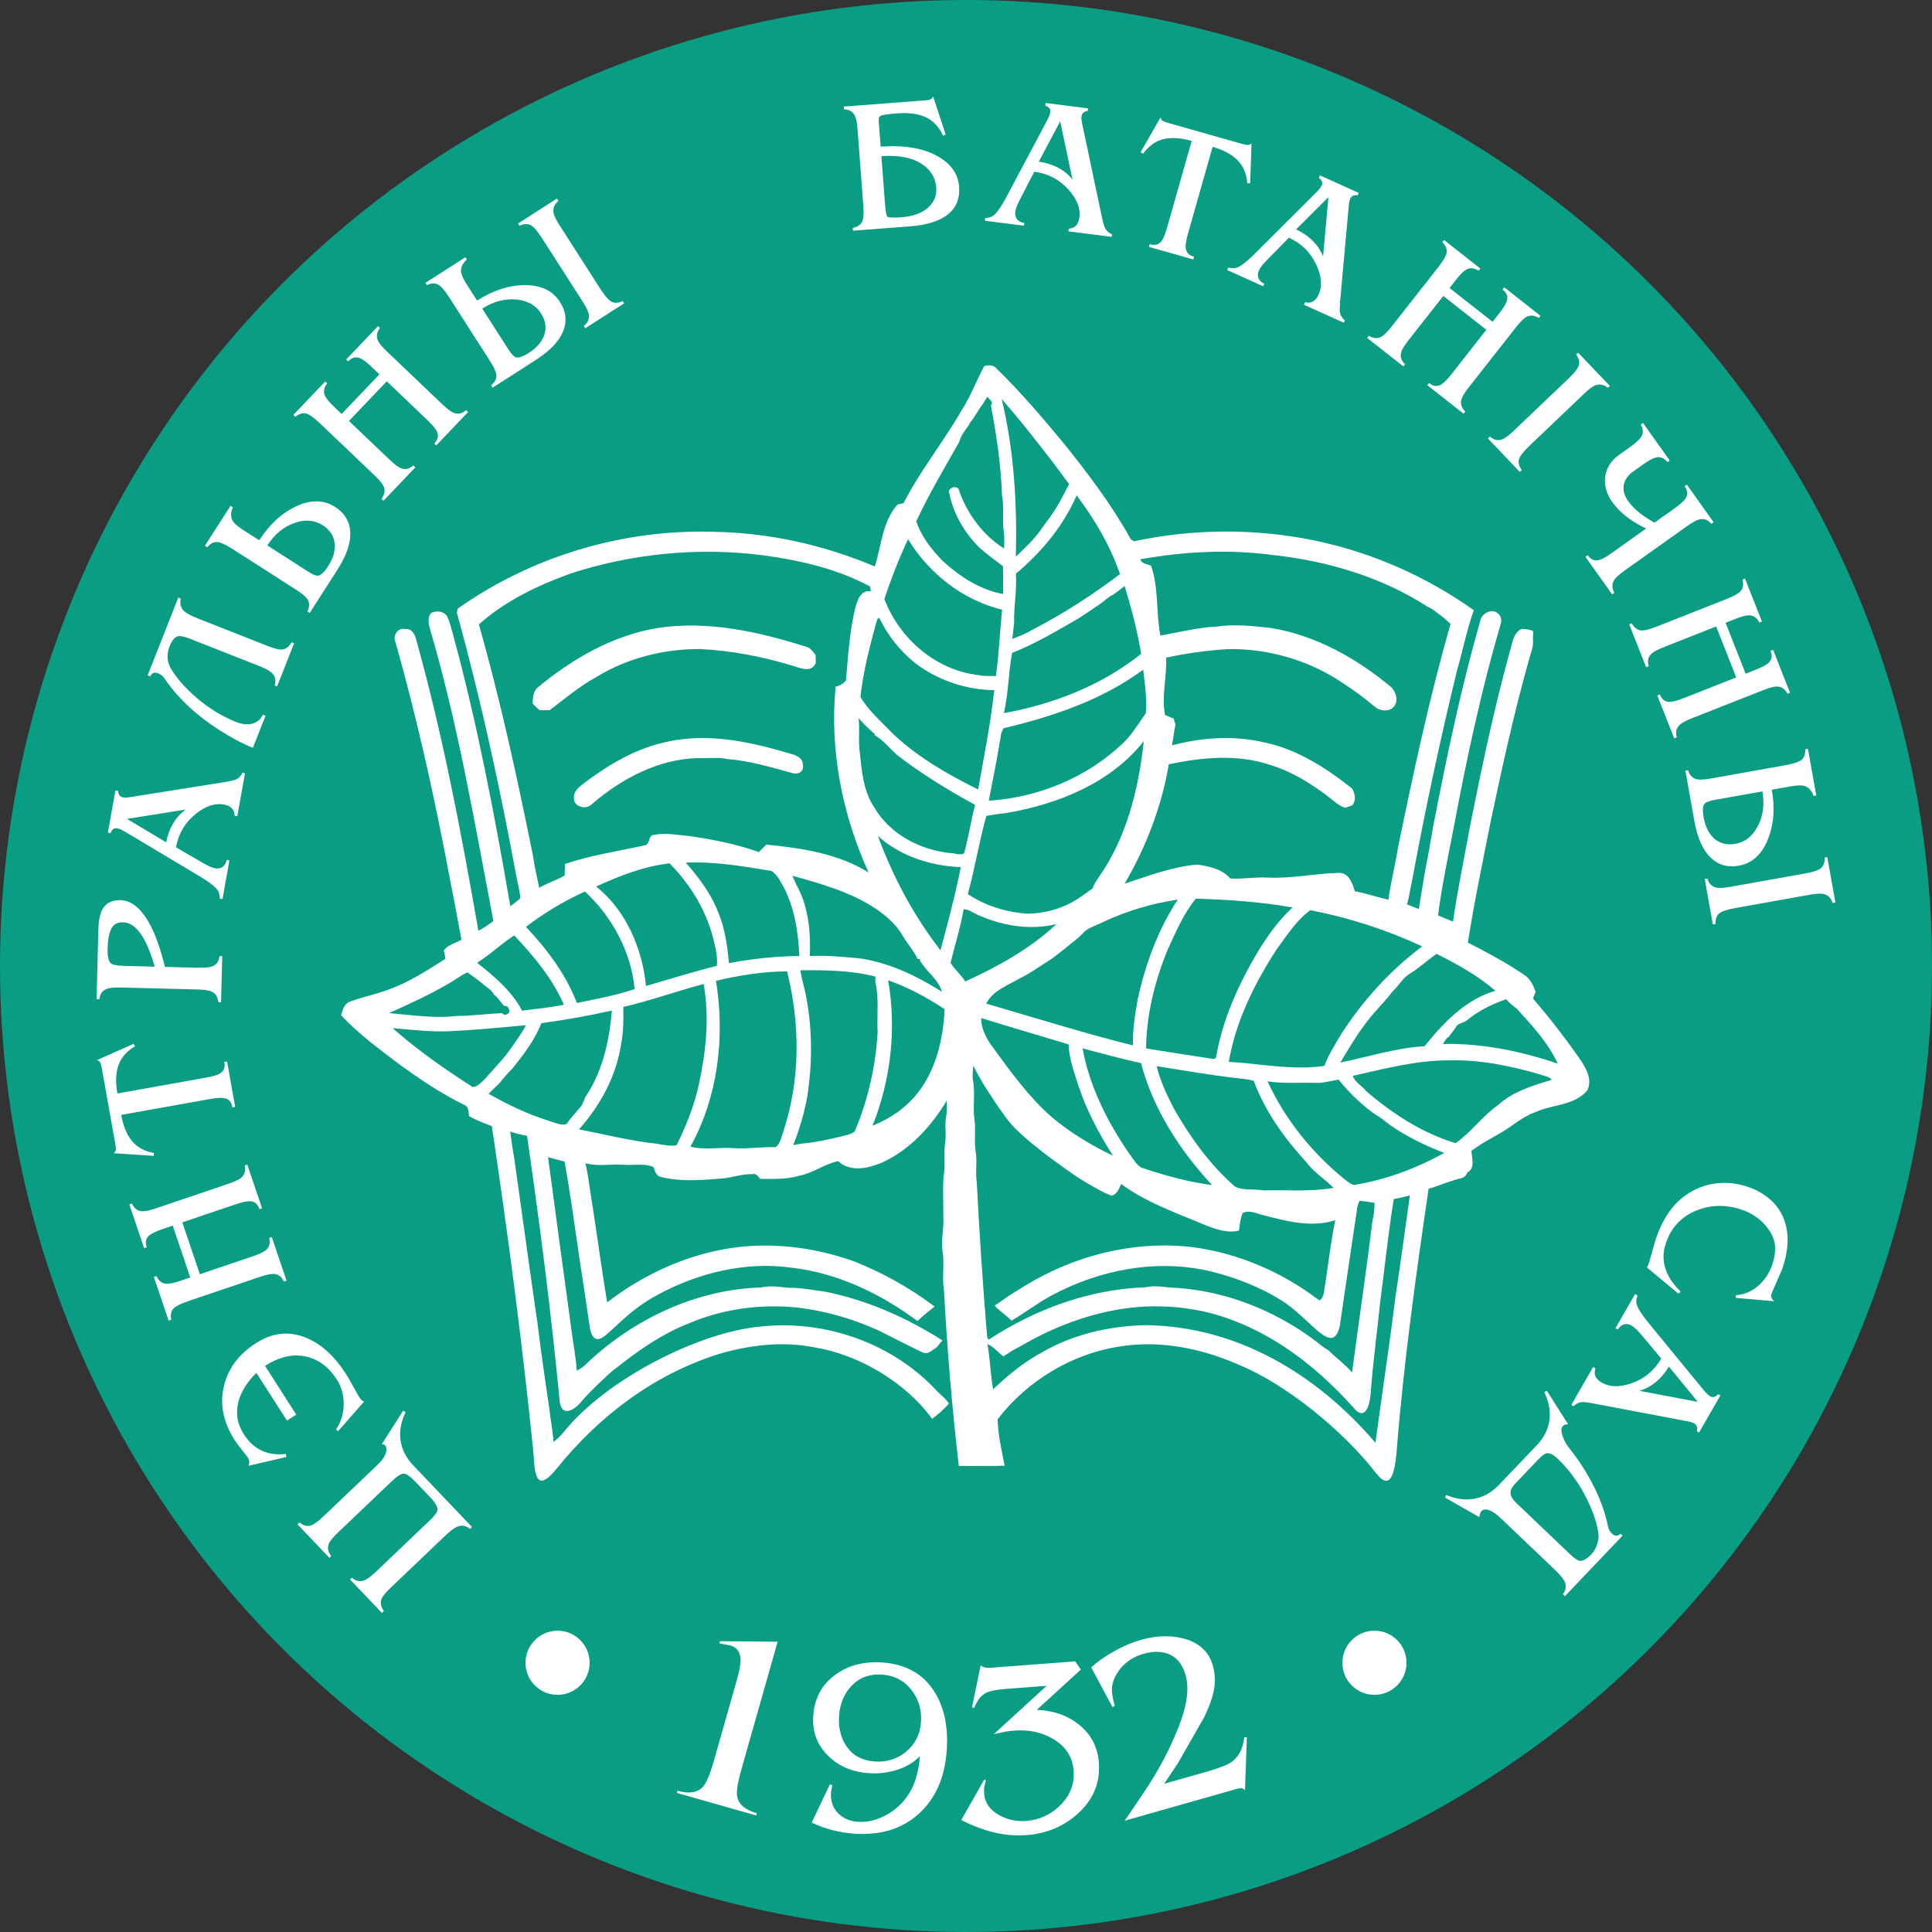 <svg width="98" height="98" viewBox="0 0 98 98" fill="none" xmlns="http://www.w3.org/2000/svg">
<rect x="0" y="0" width="98" height="98" fill="#333333" stroke="none"/>
<circle cx="49" cy="49" r="49" fill="#099D83"/>
<path d="M69.718 85.971C70.616 85.971 71.345 85.242 71.345 84.344C71.345 83.446 70.616 82.717 69.718 82.717C68.819 82.717 68.091 83.446 68.091 84.344C68.091 85.242 68.819 85.971 69.718 85.971ZM28.282 85.971C29.18 85.971 29.909 85.242 29.909 84.344C29.909 83.446 29.181 82.717 28.282 82.717C27.384 82.717 26.655 83.446 26.655 84.344C26.655 85.242 27.384 85.971 28.282 85.971ZM49.929 18.566C50.139 18.512 50.395 18.505 50.546 18.691C51.758 19.868 52.854 21.159 53.935 22.459C55.183 24.012 56.393 25.608 57.361 27.356C57.402 27.381 57.483 27.431 57.524 27.456C60.541 26.811 63.688 26.797 66.711 27.423C69.598 28.028 72.355 29.241 74.757 30.952C74.399 31.96 74.198 33.014 73.899 34.04C73.043 37.565 72.281 41.114 71.626 44.681C71.53 45.076 71.49 45.485 71.367 45.873C71.565 45.957 71.768 46.035 71.973 46.106C72.048 45.558 72.16 45.019 72.234 44.473C72.404 43.601 72.563 42.727 72.71 41.853C73.385 38.371 74.111 34.895 75.088 31.483C75.16 31.116 75.654 30.845 75.965 31.104C76.124 31.207 76.182 31.431 76.133 31.609C75.151 34.966 74.413 38.392 73.768 41.828C73.475 43.358 73.144 44.887 72.942 46.432C73.196 46.536 73.449 46.642 73.703 46.749C73.939 45.115 74.276 43.497 74.575 41.875C75.159 38.928 75.777 35.984 76.576 33.085C76.715 32.662 76.73 32.141 77.169 31.902C77.377 31.901 77.588 31.925 77.776 32.022L77.765 32.186C77.753 32.321 77.753 32.455 77.763 32.589C77.757 32.902 77.625 33.193 77.549 33.493C76.792 36.191 76.192 38.93 75.613 41.67C75.212 43.716 74.778 45.755 74.458 47.813C75.442 48.315 76.42 48.838 77.331 49.461C77.615 49.638 77.78 49.994 77.893 50.311C77.847 50.425 77.803 50.539 77.76 50.653C78.579 51.601 79.347 52.591 80.068 53.615C80.4 54.101 80.803 54.701 80.518 55.307C79.859 56.09 78.757 56.014 77.891 56.409C77.195 56.65 76.659 57.175 76.02 57.522C75.648 57.75 75.249 57.935 74.897 58.196C74.809 58.256 74.724 58.315 74.638 58.375C74.655 58.742 74.844 59.253 74.431 59.476C74.39 59.597 74.309 59.686 74.194 59.743C73.601 59.879 73.046 60.129 72.465 60.301C71.826 64.658 71.195 69.171 70.849 73.558C70.774 74.503 70.59 75.743 69.814 74.741C68.133 72.575 65.248 70.208 62.795 69.208C60.97 68.412 58.932 67.989 56.946 68.278C54.454 68.617 52.135 70.002 50.605 71.989C50.621 72.782 50.81 73.569 50.961 74.349C50.186 74.373 49.41 74.354 48.635 74.36C48.293 71.399 48.042 68.424 47.883 65.451C47.774 64.786 47.919 64.11 47.807 63.445C47.724 62.881 47.885 62.322 47.851 61.759C47.857 61.086 47.821 60.413 47.853 59.742C47.979 59.144 47.849 58.529 47.946 57.927C48.009 57.489 47.907 57.042 47.998 56.607C48.048 56.35 48.029 56.086 48.023 55.826C47.241 57.133 46.165 58.313 44.764 58.961C44.055 59.258 43.145 59.486 42.517 58.898C41.823 59.041 41.25 59.501 40.554 59.635C39.904 59.832 39.227 59.8 38.558 59.798C38.451 59.681 38.356 59.502 38.162 59.559C37.631 59.539 37.127 59.745 36.6 59.78C35.577 59.861 34.524 59.953 33.52 59.7C33.275 59.654 33.221 59.389 33.145 59.196C32.664 58.989 32.124 59.126 31.616 59.081C30.979 59.035 30.317 59.184 29.699 59.004C29.884 59.858 29.971 60.73 30.122 61.591C30.346 63.082 30.549 64.575 30.798 66.063C32.536 64.72 34.583 63.755 36.748 63.361C38.947 62.966 41.235 63.237 43.33 63.983C44.831 64.589 46.123 65.315 47.411 66.272C47.114 66.509 46.813 66.743 46.54 67.009C44.672 65.626 42.505 64.577 40.175 64.307C37.818 63.97 35.411 64.563 33.331 65.693C31.981 66.426 31.296 67.272 30.685 67.759C30.338 68.036 30.02 68.016 29.912 67.299C29.749 66.222 29.605 65.142 29.426 64.069C29.177 62.35 28.942 60.628 28.637 58.919C28.357 58.853 28.081 58.771 27.801 58.701C28.19 61.622 28.587 64.541 28.986 67.461C29.076 68.151 29.21 68.835 29.257 69.53C29.464 69.423 29.657 69.286 29.812 69.112C32.191 66.879 35.349 65.397 38.637 65.304C39.191 65.162 39.748 65.346 40.306 65.327C40.799 65.347 41.284 65.452 41.773 65.505C43.927 65.921 45.959 66.819 47.805 67.99C47.712 68.104 47.619 68.219 47.523 68.331C47.346 68.451 47.13 68.661 46.907 68.635C46.746 68.616 44.792 67.586 44.444 67.434C43.149 66.865 41.778 66.467 40.369 66.319C38.541 66.142 36.661 66.396 34.967 67.118C33.602 67.647 32.389 68.491 31.25 69.398C30.919 69.626 30.657 69.933 30.354 70.194C30.081 70.463 29.805 70.733 29.551 71.021C29.206 71.482 28.476 71.983 28.385 71.037C27.957 66.55 27.378 62.075 26.733 57.613C26.443 57.565 26.159 57.491 25.881 57.398C25.938 57.843 26.001 58.291 26.082 58.734C26.482 61.55 26.862 64.369 27.273 67.183C27.445 68.61 27.654 70.033 27.864 71.457C27.924 72.018 28.044 72.571 28.074 73.138C28.269 72.994 28.441 72.824 28.597 72.638C30.76 69.941 35.516 67.539 38.633 67.284C41.892 66.94 45.308 68.152 47.538 70.57C47.733 70.782 47.987 70.945 48.13 71.202C47.88 71.492 47.589 71.74 47.283 71.971C45.93 70.107 43.552 68.71 41.319 68.346C39.691 68.02 38.008 68.223 36.43 68.692C33.123 69.745 30.38 71.844 28.246 74.484C27.047 75.968 27.135 74.434 27.044 73.54C26.484 68.05 25.762 62.577 24.948 57.12C24.549 56.981 24.158 56.822 23.791 56.614C23.765 56.403 23.782 56.127 23.54 56.042C21.8 55.177 20.236 54.006 18.719 52.804C18.229 52.385 17.726 51.976 17.302 51.489C17.38 51.237 17.451 50.948 17.708 50.822C18.387 50.567 19.104 50.431 19.782 50.17C20.789 49.799 21.692 49.206 22.593 48.636C22.579 48.497 22.554 48.36 22.506 48.228C22.706 47.913 23.11 47.854 23.407 47.663C23.227 46.751 23.078 45.832 22.886 44.924C22.108 40.762 21.21 36.62 20.051 32.546C19.91 32.235 20.198 31.808 20.555 31.909C20.909 31.866 21.061 32.213 21.124 32.495C22.472 37.331 23.402 42.269 24.266 47.21C24.54 47.077 24.787 46.9 25.027 46.715C24.066 41.688 23.215 36.624 21.755 31.711C21.739 31.506 21.706 31.256 21.868 31.095C22.129 30.961 22.492 30.993 22.671 31.246C22.823 31.548 22.889 31.885 22.986 32.208C24.216 36.736 25.091 41.35 25.886 45.971C26.059 45.846 26.226 45.712 26.386 45.57C26.384 45.228 26.276 44.897 26.214 44.563C25.378 40.038 24.407 35.533 23.178 31.096C23.185 31.042 23.201 30.935 23.209 30.881C26.945 28.229 31.56 26.846 36.139 26.974C38.962 27.015 41.778 27.629 44.375 28.737C44.714 27.681 44.754 26.449 45.532 25.588C45.608 25.571 45.76 25.538 45.835 25.521C46.67 23.882 47.84 22.443 48.755 20.85C49.23 20.132 49.516 19.316 49.929 18.566ZM37.388 85.174C37.514 84.73 37.573 84.396 37.566 84.172C37.549 83.794 37.376 83.558 37.047 83.465L36.49 83.36L36.522 83.249L39.445 83.277L37.613 89.731C37.419 90.413 37.345 90.876 37.391 91.12C37.464 91.523 37.796 91.808 38.388 91.976L38.356 92.088L34.336 90.946L34.367 90.835C34.951 91 35.378 90.935 35.649 90.639C35.829 90.442 36.015 90.006 36.207 89.332L37.388 85.174ZM42.153 90.905C42.12 91.323 42.231 91.669 42.485 91.946C42.738 92.222 43.078 92.376 43.504 92.409C43.904 92.439 44.306 92.365 44.71 92.186C45.114 92.006 45.46 91.76 45.75 91.448C46.039 91.136 46.254 90.783 46.396 90.392C46.537 89.999 46.626 89.565 46.662 89.088C46.329 89.413 45.93 89.647 45.465 89.787C44.999 89.928 44.52 89.979 44.026 89.941C43.208 89.879 42.532 89.584 41.997 89.054C41.44 88.498 41.192 87.815 41.253 87.005C41.322 86.111 41.709 85.416 42.415 84.921C43.076 84.458 43.867 84.26 44.787 84.33C45.962 84.42 46.834 84.915 47.4 85.815C47.904 86.615 48.111 87.625 48.018 88.844C47.915 90.199 47.438 91.258 46.587 92.02C45.736 92.782 44.633 93.112 43.278 93.009C42.92 92.981 42.567 92.922 42.218 92.832C41.87 92.741 41.521 92.614 41.174 92.45L42.093 90.515L42.218 90.55L42.153 90.905ZM44.353 89.35C44.967 89.396 45.502 89.231 45.959 88.854C46.417 88.478 46.669 87.983 46.715 87.369C46.762 86.747 46.603 86.199 46.236 85.726C45.869 85.253 45.379 84.992 44.766 84.945C44.143 84.898 43.633 85.074 43.234 85.472C42.835 85.87 42.612 86.385 42.563 87.015C42.516 87.637 42.649 88.17 42.963 88.614C43.276 89.058 43.74 89.303 44.353 89.35ZM52.591 86.733C53.425 86.764 54.129 87.007 54.704 87.46C55.333 87.952 55.678 88.603 55.739 89.412C55.815 90.409 55.469 91.262 54.7 91.972C53.978 92.636 53.103 93.006 52.071 93.085C51.517 93.127 50.965 93.081 50.415 92.947C49.865 92.814 49.314 92.605 48.76 92.321L49.928 90.265L50.009 90.311C49.975 90.425 49.949 90.532 49.931 90.632C49.913 90.731 49.908 90.846 49.918 90.973C49.953 91.442 50.209 91.808 50.683 92.072C51.104 92.306 51.562 92.404 52.055 92.366C52.728 92.315 53.31 92.044 53.8 91.552C54.289 91.061 54.509 90.483 54.459 89.818C54.405 89.119 54.056 88.58 53.41 88.201C52.845 87.867 52.192 87.728 51.45 87.784C51.297 87.796 51.172 87.81 51.074 87.826C50.976 87.842 50.755 87.888 50.409 87.966L53.09 85.513L51.096 85.664C50.593 85.703 50.25 85.763 50.068 85.845C49.786 85.969 49.57 86.23 49.42 86.628L49.303 86.611L49.745 84.469C49.81 84.532 49.885 84.571 49.972 84.587C50.059 84.601 50.162 84.604 50.282 84.595L50.473 84.58L54.538 84.272L54.827 84.687L52.591 86.733ZM63.153 90.796C63.086 90.744 63.026 90.714 62.975 90.706C62.924 90.699 62.853 90.708 62.763 90.733L62.565 90.789L57.04 92.358L57.184 92.157C57.661 91.462 58.026 90.919 58.28 90.527C58.667 89.92 58.992 89.343 59.255 88.798C59.619 88.046 59.873 87.422 60.017 86.929C60.249 86.152 60.291 85.5 60.141 84.975C59.994 84.457 59.732 84.11 59.352 83.933C58.973 83.756 58.521 83.743 57.994 83.892C57.649 83.99 57.35 84.149 57.096 84.367C56.843 84.585 56.647 84.856 56.507 85.18C56.423 85.382 56.388 85.587 56.403 85.796C56.418 86.005 56.465 86.249 56.544 86.528L56.428 86.588L55.35 84.576C55.683 84.278 56.078 84.001 56.534 83.748C56.991 83.493 57.437 83.304 57.873 83.181C58.637 82.964 59.349 82.939 60.011 83.107C60.816 83.313 61.32 83.774 61.522 84.49C61.644 84.917 61.655 85.363 61.555 85.826C61.483 86.166 61.328 86.588 61.089 87.091L59.745 89.445L59.053 90.481L61.137 89.89C61.819 89.696 62.264 89.525 62.471 89.377C62.831 89.115 63.047 88.699 63.115 88.128L63.246 88.118L63.153 90.796ZM23.922 77.477L23.86 77.537L23.843 77.553L23.823 77.539C23.742 77.476 23.66 77.433 23.577 77.41C23.493 77.388 23.408 77.384 23.321 77.4C23.234 77.416 23.13 77.465 23.01 77.545C22.888 77.627 22.749 77.742 22.594 77.889L19.82 80.534C19.699 80.649 19.601 80.751 19.525 80.841C19.451 80.929 19.399 81.004 19.369 81.067V81.066C19.322 81.169 19.305 81.274 19.32 81.379C19.335 81.484 19.381 81.591 19.458 81.698L19.473 81.718L19.455 81.736L19.393 81.795L19.372 81.815L19.353 81.794L17.771 80.135L17.751 80.115L17.772 80.095L17.827 80.043L17.846 80.025L17.865 80.042C17.966 80.126 18.07 80.178 18.176 80.196C18.281 80.214 18.389 80.2 18.499 80.154C18.572 80.123 18.658 80.069 18.757 79.994C18.858 79.918 18.972 79.818 19.1 79.696L21.812 77.111C21.937 76.992 22.032 76.887 22.095 76.798C22.157 76.713 22.19 76.642 22.193 76.588V76.587C22.199 76.512 22.171 76.421 22.108 76.314C22.043 76.203 21.943 76.076 21.807 75.933L21.078 75.169C20.942 75.026 20.822 74.92 20.72 74.849C20.621 74.782 20.538 74.749 20.474 74.75C20.409 74.752 20.329 74.781 20.235 74.84C20.138 74.899 20.027 74.988 19.902 75.108L17.19 77.693C17.058 77.82 16.951 77.931 16.868 78.027C16.787 78.122 16.73 78.201 16.698 78.266C16.646 78.373 16.628 78.48 16.642 78.587C16.657 78.695 16.705 78.803 16.787 78.911L16.802 78.931L16.784 78.948L16.729 79.001L16.708 79.02L16.689 79L15.107 77.341L15.087 77.321L15.108 77.301L15.17 77.242L15.187 77.225L15.207 77.24C15.288 77.302 15.369 77.347 15.449 77.374C15.529 77.4 15.61 77.407 15.69 77.398C15.77 77.388 15.868 77.345 15.983 77.269C16.1 77.192 16.235 77.08 16.388 76.935L19.162 74.291C19.28 74.178 19.374 74.069 19.445 73.962C19.515 73.857 19.563 73.755 19.587 73.656V73.656C19.605 73.579 19.61 73.512 19.6 73.454C19.59 73.398 19.566 73.349 19.529 73.31C19.512 73.292 19.494 73.28 19.475 73.271C19.457 73.264 19.438 73.261 19.418 73.262L19.362 73.266L19.392 73.218L20.434 71.581L20.448 71.559L20.471 71.572L20.55 71.614L20.575 71.626L20.563 71.651C20.453 71.885 20.377 72.117 20.335 72.343C20.294 72.568 20.285 72.791 20.311 73.008V73.008C20.338 73.25 20.406 73.481 20.515 73.702C20.624 73.922 20.774 74.132 20.964 74.333L23.924 77.437L23.944 77.458L23.922 77.477ZM13.005 69.639C12.769 69.872 12.575 70.11 12.423 70.354C12.267 70.605 12.155 70.862 12.089 71.124C12.018 71.41 12.006 71.69 12.052 71.96C12.099 72.232 12.204 72.495 12.368 72.751C12.613 73.133 12.911 73.408 13.261 73.575C13.611 73.742 14.015 73.802 14.473 73.754L14.499 73.752L14.503 73.777L14.523 73.878L14.528 73.905L14.501 73.911L12.652 74.34L12.599 74.352L12.619 74.301C12.643 74.241 12.65 74.179 12.641 74.114C12.631 74.05 12.604 73.983 12.56 73.914C12.552 73.902 12.525 73.866 12.48 73.808C12.432 73.748 12.367 73.666 12.285 73.564C12.117 73.354 11.989 73.182 11.903 73.047C11.616 72.599 11.425 72.149 11.333 71.697C11.241 71.246 11.247 70.792 11.351 70.338C11.455 69.885 11.643 69.473 11.916 69.105C12.188 68.737 12.545 68.411 12.986 68.129C13.395 67.866 13.808 67.711 14.224 67.663C14.641 67.615 15.06 67.674 15.483 67.841C15.873 67.993 16.24 68.223 16.583 68.531C16.925 68.837 17.244 69.221 17.54 69.682C17.593 69.765 17.653 69.864 17.719 69.977C17.785 70.091 17.858 70.219 17.937 70.362C18.014 70.503 18.076 70.614 18.123 70.698V70.698C18.168 70.779 18.197 70.829 18.208 70.847C18.251 70.915 18.292 70.968 18.33 71.008C18.366 71.046 18.399 71.07 18.429 71.08L18.469 71.094L18.441 71.126L17.167 72.575L17.15 72.595L17.129 72.579L17.064 72.53L17.042 72.514L17.057 72.492C17.181 72.308 17.274 72.111 17.337 71.902C17.4 71.692 17.432 71.47 17.434 71.234C17.436 70.999 17.407 70.775 17.349 70.566C17.291 70.356 17.202 70.159 17.084 69.975C16.878 69.652 16.641 69.393 16.374 69.198C16.108 69.003 15.812 68.871 15.487 68.803C15.161 68.735 14.826 68.741 14.482 68.824C14.145 68.904 13.798 69.056 13.443 69.282L15.013 71.732L15.029 71.756L15.005 71.771L14.58 72.043L14.556 72.058L14.541 72.035L13.005 69.639ZM12.777 63.742C12.95 63.684 13.094 63.628 13.209 63.576C13.323 63.524 13.408 63.476 13.464 63.431C13.56 63.354 13.623 63.265 13.656 63.163C13.688 63.062 13.689 62.947 13.659 62.819L13.653 62.793L13.678 62.785L13.759 62.757L13.786 62.748L13.795 62.775L14.527 64.937L14.536 64.964L14.509 64.973L14.428 65L14.405 65.008L14.393 64.986C14.346 64.895 14.291 64.821 14.229 64.763C14.168 64.706 14.099 64.665 14.022 64.64C13.945 64.615 13.838 64.613 13.702 64.633C13.562 64.653 13.393 64.698 13.194 64.765L9.563 65.994C9.351 66.065 9.179 66.136 9.047 66.206C8.917 66.274 8.826 66.341 8.775 66.406C8.724 66.471 8.69 66.546 8.675 66.63C8.659 66.716 8.661 66.813 8.681 66.919L8.685 66.944L8.662 66.952L8.581 66.979L8.554 66.988L8.544 66.961L7.813 64.799L7.804 64.773L7.83 64.763L7.912 64.736L7.936 64.728L7.947 64.75C8.002 64.867 8.072 64.957 8.155 65.018C8.237 65.079 8.334 65.113 8.445 65.12C8.521 65.124 8.617 65.113 8.733 65.088C8.85 65.064 8.988 65.024 9.146 64.971L9.651 64.8L8.761 62.17L8.319 62.319C7.962 62.44 7.724 62.547 7.604 62.64L7.604 62.64C7.505 62.714 7.442 62.802 7.414 62.901C7.386 63 7.393 63.114 7.436 63.24L7.445 63.267L7.418 63.276L7.337 63.303L7.31 63.313L7.301 63.286L6.569 61.124L6.56 61.097L6.587 61.088L6.668 61.06L6.692 61.052L6.703 61.075C6.759 61.192 6.829 61.28 6.913 61.341C6.997 61.402 7.096 61.435 7.21 61.441C7.286 61.445 7.381 61.434 7.496 61.411C7.612 61.386 7.747 61.348 7.902 61.295L11.533 60.067C11.703 60.009 11.845 59.955 11.959 59.903C12.072 59.852 12.156 59.803 12.212 59.759C12.307 59.682 12.372 59.592 12.406 59.49C12.44 59.388 12.443 59.272 12.416 59.142L12.411 59.118L12.435 59.11L12.516 59.082L12.543 59.073L12.552 59.099L13.283 61.262L13.293 61.288L13.266 61.298L13.184 61.325L13.158 61.334L13.148 61.307C13.108 61.187 13.048 61.095 12.97 61.032C12.892 60.97 12.796 60.937 12.679 60.932C12.604 60.928 12.505 60.94 12.384 60.966C12.262 60.992 12.117 61.034 11.951 61.09L9.248 62.005L10.138 64.635L12.777 63.742ZM10.382 54.676C10.572 54.642 10.73 54.608 10.856 54.572C10.981 54.538 11.075 54.502 11.137 54.466C11.242 54.404 11.315 54.326 11.356 54.233C11.397 54.139 11.406 54.027 11.383 53.899L11.378 53.87L11.406 53.865L11.491 53.851L11.519 53.846L11.524 53.873L11.925 56.12L11.93 56.148L11.902 56.153L11.817 56.168L11.789 56.173L11.784 56.145C11.762 56.019 11.717 55.92 11.651 55.847C11.585 55.773 11.496 55.725 11.385 55.703V55.703C11.311 55.688 11.211 55.685 11.086 55.692C10.96 55.701 10.809 55.72 10.632 55.752L6.147 56.553C6.198 56.833 6.268 57.082 6.357 57.299C6.448 57.523 6.558 57.714 6.688 57.871C6.817 58.029 6.973 58.158 7.156 58.26C7.339 58.362 7.549 58.437 7.787 58.484L7.814 58.489L7.81 58.516L7.797 58.605L7.793 58.631L7.767 58.629L5.831 58.501L5.771 58.497L5.812 58.453C5.851 58.412 5.873 58.364 5.878 58.312C5.88 58.285 5.88 58.251 5.877 58.213C5.874 58.174 5.868 58.129 5.859 58.081L5.827 57.903L5.186 54.308L5.154 54.13C5.146 54.084 5.136 54.043 5.126 54.007C5.115 53.97 5.104 53.939 5.092 53.912C5.08 53.887 5.065 53.864 5.047 53.846C5.028 53.827 5.006 53.811 4.981 53.798L4.927 53.771L4.982 53.747L6.754 52.957L6.778 52.946L6.79 52.969L6.833 53.048L6.847 53.072L6.823 53.086C6.617 53.212 6.445 53.355 6.309 53.515C6.173 53.675 6.071 53.851 6.004 54.046C5.938 54.24 5.9 54.458 5.892 54.699C5.884 54.932 5.904 55.188 5.953 55.466L10.382 54.676ZM4.989 47.163C4.995 46.93 5.015 46.726 5.05 46.553C5.085 46.378 5.135 46.233 5.199 46.118C5.289 45.96 5.41 45.842 5.565 45.766C5.718 45.69 5.904 45.654 6.121 45.66C6.529 45.67 6.905 45.895 7.249 46.336C7.385 46.509 7.514 46.713 7.636 46.947C7.757 47.181 7.871 47.446 7.979 47.742C8.047 47.932 8.115 48.137 8.18 48.357C8.244 48.571 8.307 48.801 8.369 49.046L9.982 49.086C10.165 49.091 10.319 49.089 10.446 49.079C10.571 49.07 10.667 49.054 10.735 49.031C10.851 48.992 10.942 48.93 11.007 48.846C11.073 48.761 11.114 48.654 11.129 48.523L11.132 48.497L11.158 48.498L11.244 48.5L11.272 48.501L11.271 48.529L11.214 50.811L11.213 50.839L11.185 50.838L11.099 50.836L11.074 50.836L11.071 50.811C11.056 50.682 11.019 50.575 10.961 50.488C10.903 50.402 10.823 50.337 10.722 50.292C10.655 50.263 10.563 50.239 10.448 50.222C10.33 50.205 10.188 50.194 10.022 50.19L6.189 50.093C5.832 50.084 5.584 50.103 5.446 50.149C5.33 50.188 5.238 50.25 5.171 50.334C5.104 50.419 5.061 50.527 5.043 50.657L5.039 50.683L5.014 50.682L4.929 50.68L4.9 50.68L4.9 50.652L4.989 47.163ZM7.851 49.033C7.768 48.748 7.683 48.494 7.596 48.269C7.506 48.035 7.414 47.833 7.32 47.664C7.162 47.374 6.992 47.156 6.811 47.01C6.633 46.865 6.444 46.79 6.244 46.785C6.101 46.782 5.979 46.806 5.88 46.859C5.781 46.911 5.704 46.992 5.648 47.101C5.591 47.213 5.547 47.352 5.515 47.519C5.483 47.688 5.465 47.883 5.459 48.107C5.454 48.313 5.466 48.481 5.496 48.61C5.524 48.734 5.569 48.82 5.628 48.868L5.629 48.869C5.672 48.905 5.75 48.933 5.863 48.955C5.98 48.977 6.133 48.99 6.322 48.995L7.851 49.033ZM10.3 43.778C10.369 43.816 10.431 43.851 10.487 43.879C10.543 43.909 10.595 43.934 10.643 43.956L10.643 43.956C10.688 43.977 10.735 43.995 10.781 44.01C10.829 44.025 10.878 44.038 10.927 44.046L10.927 44.046C10.998 44.059 11.065 44.059 11.126 44.045C11.187 44.032 11.245 44.005 11.297 43.967C11.35 43.927 11.393 43.881 11.425 43.828C11.457 43.774 11.479 43.713 11.492 43.645L11.496 43.617L11.524 43.621L11.609 43.636L11.637 43.641L11.632 43.669L11.291 45.579L11.286 45.607L11.258 45.602L11.174 45.587L11.151 45.583L11.15 45.56C11.148 45.503 11.143 45.451 11.135 45.403C11.127 45.356 11.116 45.313 11.103 45.275C11.09 45.237 11.069 45.199 11.042 45.159C11.014 45.118 10.979 45.075 10.937 45.032C10.894 44.988 10.842 44.941 10.781 44.892C10.72 44.842 10.649 44.789 10.57 44.733C10.513 44.694 10.45 44.652 10.381 44.608C10.312 44.564 10.237 44.516 10.156 44.467L6.446 42.249C6.384 42.213 6.328 42.181 6.278 42.153C6.228 42.125 6.188 42.103 6.157 42.087C6.127 42.07 6.093 42.056 6.056 42.044C6.019 42.032 5.98 42.023 5.938 42.015H5.937C5.901 42.008 5.866 42.008 5.834 42.015C5.803 42.022 5.774 42.035 5.748 42.054C5.721 42.075 5.697 42.099 5.675 42.13C5.653 42.16 5.634 42.195 5.617 42.235L5.609 42.256L5.586 42.252L5.501 42.237L5.473 42.232L5.478 42.204L5.849 40.126L5.854 40.098L5.882 40.102L5.967 40.117L5.988 40.121L5.99 40.143C5.998 40.232 6.025 40.302 6.069 40.352C6.112 40.402 6.174 40.435 6.255 40.45C6.279 40.453 6.305 40.456 6.332 40.457C6.359 40.458 6.389 40.458 6.421 40.456C6.453 40.453 6.487 40.45 6.521 40.446C6.554 40.442 6.589 40.436 6.626 40.43H6.626L11.518 39.652C11.58 39.64 11.64 39.627 11.698 39.614C11.758 39.601 11.818 39.587 11.878 39.572C11.972 39.543 12.053 39.499 12.12 39.44C12.188 39.382 12.242 39.308 12.283 39.219L12.292 39.199L12.313 39.203L12.398 39.218L12.426 39.223L12.421 39.251L12.041 41.376L12.037 41.404L12.008 41.399L11.924 41.384L11.902 41.38L11.901 41.357C11.897 41.276 11.882 41.205 11.856 41.142V41.142C11.831 41.081 11.795 41.029 11.748 40.986C11.7 40.942 11.644 40.905 11.578 40.876C11.512 40.846 11.436 40.824 11.351 40.808C11.125 40.768 10.893 40.788 10.657 40.867C10.419 40.946 10.176 41.086 9.926 41.286C9.654 41.506 9.435 41.758 9.268 42.043C9.104 42.322 8.99 42.634 8.926 42.978L10.3 43.778ZM6.442 41.538L8.429 42.726C8.462 42.554 8.506 42.391 8.564 42.235C8.626 42.066 8.702 41.904 8.793 41.752C8.884 41.598 8.99 41.458 9.112 41.331C9.204 41.234 9.307 41.146 9.417 41.065L6.442 41.538ZM8.596 32.796C8.558 32.891 8.532 32.988 8.516 33.085C8.5 33.182 8.495 33.28 8.501 33.379C8.507 33.478 8.527 33.578 8.562 33.678C8.596 33.778 8.645 33.879 8.709 33.981V33.981C9.009 34.459 9.43 34.93 9.973 35.395C10.291 35.667 10.618 35.906 10.956 36.111C11.294 36.318 11.642 36.491 12.001 36.633C12.125 36.682 12.247 36.714 12.367 36.73C12.485 36.745 12.602 36.743 12.715 36.725C12.854 36.7 12.974 36.65 13.076 36.575C13.178 36.5 13.262 36.4 13.329 36.274L13.34 36.252L13.364 36.261L13.444 36.292L13.47 36.303L13.46 36.329L12.838 37.904L12.828 37.93L12.802 37.92C12.621 37.849 12.43 37.763 12.23 37.664C12.031 37.565 11.82 37.451 11.601 37.324C11.293 37.144 10.999 36.956 10.719 36.761C10.439 36.565 10.173 36.361 9.922 36.149C9.6 35.875 9.307 35.593 9.043 35.303C8.78 35.013 8.546 34.714 8.342 34.408L8.342 34.408C8.305 34.351 8.261 34.302 8.209 34.26C8.157 34.218 8.097 34.184 8.029 34.157C7.984 34.139 7.942 34.129 7.903 34.124C7.865 34.12 7.829 34.122 7.796 34.131C7.765 34.139 7.735 34.157 7.708 34.182C7.679 34.209 7.653 34.244 7.629 34.289L7.617 34.312L7.593 34.302L7.514 34.271L7.488 34.26L7.498 34.234L9.033 30.341L9.044 30.315L9.07 30.325L9.15 30.357L9.173 30.366L9.167 30.39C9.144 30.489 9.14 30.582 9.155 30.667C9.169 30.752 9.201 30.831 9.252 30.903C9.304 30.976 9.392 31.05 9.515 31.125C9.641 31.201 9.804 31.279 10.002 31.357L13.568 32.763C13.724 32.825 13.858 32.87 13.97 32.901C14.082 32.932 14.172 32.948 14.241 32.948C14.355 32.948 14.456 32.919 14.545 32.862C14.634 32.804 14.712 32.717 14.777 32.602L14.79 32.58L14.812 32.589L14.892 32.62L14.918 32.631L14.908 32.657L14.067 34.789L14.056 34.816L14.03 34.806L13.959 34.778L13.935 34.769L13.942 34.744C14.01 34.49 13.955 34.282 13.778 34.122C13.719 34.069 13.634 34.013 13.524 33.954C13.412 33.895 13.274 33.833 13.11 33.769L9.624 32.394C9.484 32.339 9.363 32.301 9.262 32.282C9.164 32.262 9.084 32.26 9.024 32.274C8.943 32.296 8.866 32.35 8.796 32.435C8.723 32.522 8.656 32.642 8.596 32.796ZM15.649 29.007C15.762 29.079 15.86 29.132 15.941 29.164C16.021 29.195 16.084 29.207 16.133 29.201C16.205 29.192 16.283 29.148 16.366 29.071C16.452 28.992 16.544 28.877 16.64 28.727C16.775 28.516 16.87 28.312 16.925 28.113C16.98 27.916 16.995 27.724 16.971 27.538C16.947 27.353 16.884 27.186 16.784 27.037C16.683 26.888 16.544 26.756 16.366 26.643C16.16 26.51 15.938 26.434 15.703 26.414C15.466 26.394 15.214 26.43 14.948 26.523C14.668 26.619 14.411 26.764 14.177 26.958C13.949 27.148 13.742 27.384 13.558 27.666L15.649 29.007ZM16.996 25.713C17.242 25.871 17.429 26.058 17.558 26.275C17.687 26.492 17.757 26.738 17.768 27.014C17.778 27.287 17.729 27.583 17.619 27.899C17.51 28.214 17.341 28.549 17.112 28.906L15.726 31.068L15.711 31.091L15.687 31.076L15.615 31.03L15.594 31.017L15.604 30.994C15.646 30.901 15.67 30.812 15.676 30.727C15.683 30.643 15.671 30.563 15.643 30.488C15.615 30.413 15.55 30.328 15.449 30.234C15.346 30.138 15.205 30.033 15.028 29.919L11.801 27.851C11.613 27.73 11.45 27.64 11.313 27.58C11.179 27.521 11.07 27.492 10.987 27.493C10.905 27.493 10.825 27.514 10.749 27.555C10.672 27.596 10.598 27.658 10.527 27.74L10.511 27.758L10.49 27.745L10.418 27.699L10.394 27.683L10.409 27.659L11.677 25.682L11.693 25.658L11.717 25.673L11.789 25.719L11.809 25.732L11.8 25.754C11.743 25.894 11.717 26.022 11.723 26.14C11.727 26.256 11.762 26.363 11.827 26.458C11.867 26.517 11.933 26.583 12.025 26.659C12.118 26.735 12.238 26.82 12.384 26.914L13.149 27.404C13.41 27.002 13.695 26.658 14.005 26.372C14.322 26.08 14.664 25.849 15.033 25.679C15.402 25.508 15.75 25.426 16.077 25.432C16.405 25.437 16.712 25.531 16.996 25.713ZM19.718 23.276C19.851 23.402 19.967 23.505 20.067 23.582C20.165 23.659 20.247 23.712 20.313 23.741C20.426 23.789 20.535 23.804 20.639 23.786C20.745 23.767 20.847 23.715 20.947 23.628L20.966 23.611L20.985 23.629L21.047 23.688L21.067 23.708L21.048 23.728L19.472 25.38L19.453 25.401L19.432 25.381L19.37 25.322L19.352 25.305L19.367 25.285C19.425 25.201 19.466 25.118 19.488 25.037C19.51 24.956 19.515 24.875 19.501 24.795C19.487 24.716 19.44 24.62 19.358 24.509C19.276 24.395 19.158 24.266 19.005 24.12L16.231 21.476C16.069 21.322 15.926 21.202 15.803 21.117C15.683 21.034 15.581 20.985 15.5 20.97C15.419 20.955 15.337 20.96 15.255 20.985C15.171 21.011 15.087 21.058 15.001 21.125L14.982 21.14L14.964 21.123L14.902 21.064L14.881 21.044L14.901 21.023L16.476 19.372L16.496 19.351L16.516 19.371L16.578 19.43L16.596 19.447L16.581 19.467C16.504 19.57 16.457 19.673 16.442 19.776C16.426 19.877 16.441 19.978 16.485 20.079C16.517 20.148 16.572 20.229 16.647 20.32C16.724 20.413 16.823 20.517 16.943 20.632L17.329 20.999L19.246 18.989L18.909 18.667C18.772 18.537 18.652 18.431 18.548 18.35C18.446 18.27 18.361 18.214 18.293 18.183H18.292C18.069 18.078 17.866 18.121 17.682 18.313L17.663 18.334L17.642 18.314L17.58 18.255L17.559 18.236L17.579 18.215L19.154 16.563L19.174 16.543L19.194 16.562L19.256 16.621L19.275 16.639L19.259 16.659C19.182 16.762 19.136 16.866 19.122 16.969C19.107 17.071 19.123 17.174 19.17 17.278C19.203 17.347 19.256 17.427 19.33 17.517C19.406 17.608 19.503 17.71 19.621 17.823L22.395 20.468C22.525 20.591 22.639 20.692 22.738 20.769C22.836 20.845 22.918 20.897 22.983 20.926C23.096 20.974 23.206 20.99 23.312 20.973C23.418 20.955 23.522 20.904 23.624 20.82L23.643 20.804L23.662 20.821L23.724 20.881L23.745 20.9L23.725 20.921L22.15 22.572L22.13 22.593L22.11 22.573L22.048 22.514L22.027 22.495L22.047 22.474C22.135 22.382 22.188 22.287 22.207 22.188C22.225 22.091 22.21 21.989 22.161 21.884C22.129 21.816 22.073 21.734 21.994 21.639C21.914 21.543 21.81 21.434 21.682 21.312L19.618 19.343L17.701 21.353L19.718 23.276ZM30.45 14.649C30.57 14.837 30.68 14.988 30.78 15.099C30.878 15.208 30.964 15.28 31.04 15.314C31.115 15.348 31.196 15.362 31.282 15.357C31.369 15.352 31.462 15.327 31.561 15.282L31.583 15.272L31.596 15.292L31.643 15.364L31.658 15.388L31.634 15.404L29.712 16.635L29.688 16.651L29.673 16.627L29.627 16.555L29.613 16.534L29.633 16.518C29.732 16.436 29.802 16.346 29.84 16.249C29.878 16.153 29.887 16.049 29.866 15.937C29.851 15.863 29.818 15.773 29.767 15.667C29.715 15.561 29.645 15.438 29.557 15.3L27.488 12.074C27.368 11.886 27.257 11.736 27.158 11.624C27.06 11.515 26.973 11.443 26.898 11.409C26.822 11.375 26.742 11.361 26.656 11.366C26.569 11.371 26.476 11.396 26.377 11.441L26.355 11.452L26.341 11.431L26.295 11.359L26.28 11.335L26.304 11.32L28.226 10.088L28.25 10.073L28.265 10.097L28.311 10.169L28.324 10.189L28.306 10.205C28.209 10.293 28.142 10.386 28.104 10.484C28.066 10.582 28.057 10.685 28.077 10.794C28.092 10.869 28.125 10.959 28.176 11.064C28.228 11.171 28.298 11.293 28.386 11.431L30.45 14.649ZM25.802 17.744C25.874 17.857 25.941 17.945 26.002 18.009C26.061 18.07 26.114 18.108 26.161 18.122C26.23 18.144 26.319 18.137 26.427 18.102C26.538 18.065 26.669 17.999 26.819 17.903C27.03 17.768 27.202 17.621 27.335 17.464C27.468 17.307 27.562 17.14 27.617 16.961C27.672 16.782 27.685 16.604 27.656 16.428C27.626 16.25 27.555 16.072 27.441 15.895C27.309 15.688 27.139 15.526 26.933 15.41C26.727 15.293 26.483 15.221 26.203 15.194C25.908 15.164 25.613 15.189 25.319 15.268C25.033 15.344 24.747 15.473 24.461 15.653L25.802 17.744ZM28.401 15.313C28.559 15.559 28.651 15.807 28.677 16.058C28.703 16.308 28.665 16.561 28.56 16.817C28.455 17.07 28.287 17.318 28.055 17.559C27.824 17.799 27.531 18.034 27.174 18.263L25.012 19.648L24.988 19.664L24.973 19.64L24.927 19.568L24.914 19.547L24.932 19.531C25.009 19.463 25.068 19.392 25.109 19.318C25.15 19.244 25.173 19.167 25.179 19.087C25.184 19.006 25.161 18.902 25.108 18.775C25.055 18.645 24.971 18.491 24.857 18.313L22.788 15.087C22.668 14.899 22.557 14.749 22.458 14.637C22.36 14.528 22.273 14.456 22.198 14.422C22.123 14.388 22.042 14.374 21.956 14.379C21.869 14.384 21.776 14.409 21.677 14.454L21.654 14.465L21.641 14.444L21.595 14.372L21.58 14.348L21.604 14.333L23.581 13.065L23.605 13.05L23.621 13.073L23.667 13.145L23.68 13.165L23.662 13.182C23.553 13.285 23.476 13.391 23.431 13.5C23.387 13.608 23.374 13.719 23.393 13.833C23.405 13.902 23.437 13.991 23.489 14.098C23.541 14.206 23.615 14.333 23.709 14.48L24.199 15.245C24.604 14.988 25.007 14.794 25.407 14.664C25.817 14.531 26.225 14.464 26.631 14.463C27.037 14.462 27.388 14.533 27.683 14.674C27.98 14.815 28.219 15.029 28.401 15.313ZM44.896 10.398C44.909 10.577 44.928 10.717 44.949 10.818C44.97 10.915 44.993 10.974 45.019 10.996C45.045 11.018 45.115 11.032 45.231 11.036C45.353 11.041 45.521 11.036 45.735 11.019C46.026 10.997 46.283 10.945 46.507 10.864C46.729 10.784 46.918 10.673 47.073 10.534C47.228 10.395 47.34 10.241 47.409 10.074C47.479 9.906 47.506 9.724 47.491 9.527C47.472 9.279 47.406 9.056 47.29 8.859C47.176 8.663 47.012 8.491 46.801 8.346C46.549 8.171 46.246 8.048 45.893 7.978C45.547 7.909 45.151 7.89 44.708 7.922L44.896 10.398ZM43.498 6.563C43.486 6.4 43.469 6.261 43.448 6.148C43.427 6.036 43.402 5.949 43.373 5.887C43.322 5.781 43.252 5.7 43.163 5.643C43.074 5.587 42.964 5.554 42.835 5.545L42.811 5.544L42.808 5.519L42.801 5.434L42.799 5.405L42.828 5.403L46.773 5.103L46.953 5.089C47 5.086 47.042 5.081 47.079 5.074C47.116 5.068 47.149 5.059 47.177 5.05C47.203 5.04 47.227 5.028 47.247 5.011C47.268 4.995 47.286 4.974 47.302 4.95L47.334 4.9L47.353 4.957L47.96 6.799L47.968 6.824L47.944 6.834L47.861 6.869L47.836 6.88L47.824 6.855C47.72 6.637 47.595 6.452 47.45 6.3C47.306 6.149 47.141 6.03 46.955 5.944C46.768 5.858 46.556 5.799 46.318 5.767C46.078 5.734 45.813 5.729 45.522 5.751C45.289 5.769 45.103 5.787 44.963 5.807C44.825 5.826 44.732 5.846 44.684 5.866C44.642 5.884 44.612 5.916 44.593 5.961C44.574 6.008 44.567 6.072 44.572 6.149L44.587 6.336L44.603 6.551L44.671 7.438C45.269 7.394 45.807 7.413 46.288 7.494C46.778 7.576 47.208 7.724 47.577 7.935C47.909 8.124 48.165 8.347 48.344 8.602C48.524 8.858 48.626 9.146 48.65 9.467C48.672 9.757 48.639 10.018 48.552 10.247C48.464 10.477 48.321 10.676 48.122 10.843C47.911 11.023 47.638 11.166 47.305 11.273C46.974 11.38 46.583 11.45 46.133 11.484L43.297 11.7L43.268 11.702L43.266 11.674L43.26 11.588L43.257 11.564L43.282 11.559C43.381 11.536 43.467 11.501 43.539 11.455C43.609 11.41 43.666 11.353 43.71 11.285C43.752 11.217 43.781 11.114 43.795 10.977C43.81 10.837 43.809 10.662 43.793 10.451L43.498 6.563ZM51.734 10.122C51.7 10.191 51.669 10.255 51.642 10.312C51.616 10.37 51.593 10.424 51.574 10.472V10.472C51.555 10.518 51.539 10.565 51.526 10.613C51.514 10.662 51.504 10.711 51.498 10.761C51.489 10.832 51.493 10.898 51.509 10.96C51.525 11.02 51.554 11.076 51.596 11.126C51.68 11.227 51.79 11.287 51.928 11.304L51.956 11.308L51.952 11.336L51.942 11.421L51.938 11.449L51.91 11.445L49.985 11.201L49.957 11.197L49.96 11.169L49.971 11.084L49.974 11.062L49.997 11.059C50.053 11.054 50.106 11.046 50.154 11.036C50.201 11.025 50.243 11.013 50.281 10.998C50.316 10.983 50.354 10.961 50.393 10.931C50.433 10.902 50.473 10.864 50.514 10.82C50.556 10.775 50.6 10.721 50.647 10.657C50.694 10.593 50.743 10.52 50.795 10.439C50.831 10.379 50.87 10.313 50.911 10.242C50.952 10.17 50.995 10.092 51.039 10.011L53.069 6.195C53.099 6.134 53.129 6.076 53.156 6.022C53.181 5.972 53.2 5.931 53.216 5.899C53.23 5.868 53.243 5.833 53.252 5.795C53.263 5.758 53.271 5.718 53.277 5.675C53.281 5.638 53.279 5.604 53.271 5.573C53.263 5.542 53.249 5.514 53.228 5.489C53.206 5.462 53.18 5.439 53.149 5.419C53.118 5.398 53.082 5.381 53.042 5.367L53.02 5.359L53.023 5.336L53.034 5.252L53.037 5.223L53.066 5.227L55.16 5.493L55.189 5.497L55.185 5.525L55.174 5.61L55.171 5.631L55.15 5.634C55.062 5.647 54.993 5.677 54.944 5.723C54.897 5.769 54.868 5.833 54.858 5.915C54.851 5.962 54.852 6.018 54.86 6.08C54.863 6.112 54.868 6.145 54.874 6.179C54.88 6.213 54.887 6.248 54.895 6.283V6.284L55.918 11.129C55.934 11.19 55.95 11.25 55.965 11.307C55.98 11.363 55.998 11.423 56.016 11.485C56.05 11.579 56.099 11.657 56.16 11.721C56.222 11.786 56.299 11.836 56.389 11.872L56.41 11.88L56.407 11.902L56.396 11.986L56.392 12.015L56.364 12.011L54.221 11.739L54.193 11.736L54.197 11.708L54.208 11.623L54.211 11.601L54.234 11.598C54.315 11.59 54.385 11.572 54.446 11.543C54.506 11.514 54.557 11.475 54.597 11.427C54.638 11.377 54.673 11.319 54.698 11.251C54.724 11.184 54.744 11.107 54.754 11.021C54.783 10.793 54.751 10.563 54.661 10.331C54.569 10.098 54.417 9.862 54.205 9.623C53.972 9.362 53.709 9.156 53.416 9.003C53.128 8.853 52.811 8.755 52.465 8.709L51.734 10.122ZM53.778 6.156L52.692 8.2C52.864 8.224 53.029 8.261 53.189 8.31C53.361 8.363 53.525 8.431 53.683 8.514C53.841 8.597 53.986 8.696 54.118 8.811C54.219 8.899 54.314 8.996 54.4 9.103L53.778 6.156ZM60.281 11.775C60.228 11.96 60.19 12.117 60.167 12.246C60.144 12.374 60.134 12.474 60.14 12.546C60.149 12.667 60.187 12.767 60.254 12.845C60.32 12.923 60.416 12.98 60.542 13.016L60.57 13.024L60.562 13.051L60.538 13.134L60.53 13.161L60.504 13.153L58.308 12.53L58.28 12.522L58.288 12.495L58.311 12.412L58.319 12.385L58.346 12.393C58.469 12.427 58.578 12.431 58.674 12.404C58.768 12.376 58.85 12.318 58.919 12.228C58.965 12.168 59.012 12.08 59.059 11.964C59.107 11.848 59.156 11.703 59.204 11.529L60.449 7.147C60.175 7.071 59.921 7.025 59.687 7.009C59.446 6.992 59.225 7.008 59.027 7.056C58.829 7.103 58.644 7.186 58.472 7.306C58.3 7.426 58.141 7.583 57.995 7.776L57.978 7.797L57.956 7.782L57.882 7.731L57.859 7.716L57.873 7.694L58.836 6.01L58.865 5.957L58.887 6.014C58.897 6.04 58.911 6.064 58.927 6.084C58.943 6.104 58.962 6.12 58.985 6.134C59.009 6.149 59.038 6.163 59.075 6.177C59.11 6.191 59.152 6.205 59.2 6.219L59.374 6.268L62.887 7.266L63.061 7.315C63.106 7.328 63.147 7.337 63.185 7.344C63.222 7.351 63.255 7.354 63.285 7.355C63.312 7.355 63.339 7.351 63.364 7.343C63.389 7.335 63.413 7.322 63.435 7.305L63.483 7.269L63.481 7.329L63.415 9.267L63.415 9.293L63.388 9.294L63.298 9.298L63.271 9.3L63.269 9.273C63.246 9.032 63.192 8.815 63.108 8.622C63.024 8.43 62.91 8.261 62.764 8.117C62.619 7.971 62.439 7.842 62.226 7.73C62.02 7.62 61.781 7.527 61.51 7.448L60.281 11.775ZM64.265 13.191C64.212 13.247 64.164 13.299 64.121 13.347H64.122C64.079 13.395 64.041 13.439 64.009 13.48V13.48C63.976 13.518 63.949 13.559 63.922 13.601C63.896 13.643 63.872 13.688 63.852 13.733C63.822 13.799 63.806 13.864 63.804 13.927C63.801 13.989 63.814 14.051 63.838 14.112C63.863 14.172 63.898 14.225 63.942 14.27C63.986 14.314 64.04 14.351 64.103 14.379L64.129 14.391L64.117 14.417L64.082 14.495L64.07 14.521L64.044 14.509L62.276 13.71L62.25 13.698L62.262 13.672L62.298 13.594L62.307 13.573L62.329 13.578C62.385 13.59 62.437 13.598 62.486 13.602C62.534 13.605 62.578 13.606 62.618 13.602C62.657 13.599 62.7 13.588 62.746 13.572C62.792 13.555 62.841 13.531 62.894 13.501C62.947 13.47 63.006 13.431 63.068 13.385C63.132 13.338 63.2 13.283 63.274 13.219C63.325 13.174 63.381 13.123 63.442 13.066C63.5 13.011 63.565 12.95 63.635 12.883L66.695 9.831C66.746 9.778 66.791 9.732 66.829 9.692C66.867 9.652 66.898 9.618 66.922 9.591C66.946 9.565 66.968 9.536 66.989 9.504V9.503C67.009 9.471 67.028 9.435 67.046 9.396C67.061 9.361 67.07 9.328 67.071 9.296C67.072 9.264 67.067 9.233 67.054 9.203C67.041 9.172 67.023 9.142 66.999 9.113C66.975 9.084 66.946 9.057 66.911 9.031L66.893 9.018L66.903 8.997L66.938 8.919L66.95 8.893L66.975 8.905L68.9 9.775L68.925 9.787L68.914 9.812L68.879 9.89L68.87 9.91L68.848 9.906C68.76 9.892 68.686 9.901 68.626 9.931C68.566 9.961 68.52 10.014 68.486 10.089C68.476 10.111 68.467 10.135 68.46 10.161C68.452 10.188 68.445 10.217 68.439 10.248C68.434 10.279 68.429 10.312 68.425 10.346C68.421 10.379 68.417 10.415 68.414 10.452V10.453L67.968 15.385C67.962 15.507 67.958 15.63 67.957 15.753C67.962 15.852 67.985 15.942 68.026 16.021C68.066 16.101 68.124 16.172 68.2 16.233L68.217 16.247L68.209 16.267L68.173 16.344L68.162 16.37L68.136 16.359L66.169 15.469L66.142 15.458L66.154 15.432L66.19 15.354L66.199 15.333L66.221 15.338C66.301 15.354 66.374 15.357 66.44 15.347C66.506 15.337 66.566 15.315 66.619 15.281C66.674 15.246 66.723 15.199 66.767 15.143C66.813 15.086 66.853 15.018 66.888 14.94C66.983 14.73 67.022 14.501 67.002 14.253C66.984 14.002 66.907 13.732 66.775 13.441C66.629 13.124 66.438 12.85 66.204 12.617C65.973 12.39 65.698 12.203 65.38 12.057L64.265 13.191ZM67.384 10.001L65.745 11.636C65.903 11.709 66.05 11.793 66.188 11.887C66.337 11.989 66.474 12.102 66.6 12.228C66.726 12.354 66.836 12.491 66.929 12.639C67 12.754 67.062 12.874 67.113 13.001L67.384 10.001ZM71.489 17.203C71.376 17.347 71.286 17.472 71.218 17.578C71.151 17.684 71.106 17.771 71.084 17.839C71.046 17.956 71.041 18.066 71.07 18.168C71.098 18.271 71.16 18.368 71.255 18.459L71.275 18.477L71.258 18.497L71.205 18.564L71.187 18.587L71.165 18.569L69.37 17.159L69.348 17.141L69.365 17.119L69.419 17.051L69.434 17.032L69.456 17.044C69.544 17.095 69.63 17.128 69.715 17.142C69.797 17.156 69.878 17.152 69.956 17.131C70.033 17.11 70.124 17.054 70.227 16.962C70.333 16.869 70.45 16.739 70.581 16.574L72.949 13.56C73.087 13.384 73.193 13.232 73.265 13.101C73.337 12.972 73.376 12.867 73.384 12.784C73.391 12.702 73.378 12.621 73.345 12.542C73.311 12.461 73.257 12.381 73.182 12.303L73.165 12.285L73.18 12.266L73.232 12.198L73.25 12.176L73.273 12.194L75.068 13.604L75.09 13.622L75.072 13.644L75.02 13.711L75.003 13.731L74.983 13.718C74.763 13.584 74.557 13.572 74.364 13.681C74.298 13.719 74.223 13.781 74.139 13.865C74.054 13.95 73.96 14.058 73.857 14.189L73.528 14.608L75.712 16.324L76 15.957C76.117 15.809 76.211 15.679 76.282 15.569C76.352 15.46 76.399 15.369 76.424 15.298V15.298C76.466 15.182 76.471 15.074 76.44 14.975C76.409 14.877 76.341 14.786 76.236 14.703L76.214 14.686L76.232 14.663L76.284 14.596L76.302 14.574L76.325 14.591L78.119 16.002L78.142 16.019L78.124 16.042L78.071 16.109L78.055 16.129L78.034 16.116C77.923 16.048 77.817 16.012 77.712 16.008C77.609 16.003 77.508 16.029 77.409 16.086C77.343 16.124 77.269 16.185 77.187 16.268C77.102 16.352 77.01 16.458 76.909 16.587L74.54 19.6C74.429 19.741 74.34 19.865 74.273 19.97C74.207 20.074 74.163 20.161 74.14 20.229C74.103 20.346 74.097 20.456 74.125 20.56C74.153 20.665 74.214 20.763 74.307 20.857L74.325 20.875L74.31 20.895L74.256 20.962L74.239 20.984L74.216 20.967L72.421 19.556L72.399 19.539L72.417 19.516L72.47 19.449L72.488 19.427L72.51 19.444C72.61 19.523 72.71 19.567 72.81 19.577C72.909 19.586 73.008 19.561 73.108 19.502C73.173 19.464 73.249 19.401 73.336 19.312C73.424 19.224 73.523 19.11 73.632 18.971L75.394 16.728L73.211 15.012L71.489 17.203ZM77.586 22.609C77.424 22.763 77.298 22.9 77.207 23.018C77.118 23.135 77.064 23.234 77.045 23.315C77.026 23.395 77.027 23.477 77.049 23.561C77.071 23.645 77.113 23.732 77.176 23.82L77.191 23.84L77.172 23.858L77.11 23.916L77.09 23.936L77.07 23.915L75.495 22.264L75.475 22.243L75.496 22.223L75.558 22.164L75.576 22.147L75.596 22.163C75.695 22.245 75.797 22.296 75.899 22.316C76 22.335 76.104 22.324 76.21 22.282C76.28 22.253 76.362 22.203 76.457 22.133C76.551 22.062 76.659 21.97 76.777 21.857L79.551 19.213C79.713 19.058 79.839 18.922 79.929 18.803C80.018 18.686 80.072 18.587 80.091 18.506C80.11 18.427 80.109 18.344 80.088 18.261C80.066 18.176 80.024 18.09 79.96 18.001L79.946 17.981L79.964 17.964L80.026 17.905L80.047 17.886L80.066 17.907L81.642 19.558L81.661 19.579L81.641 19.599L81.579 19.657L81.561 19.674L81.542 19.66C81.438 19.581 81.333 19.533 81.23 19.514C81.126 19.496 81.023 19.507 80.919 19.547C80.849 19.576 80.768 19.625 80.673 19.695C80.578 19.766 80.471 19.859 80.353 19.971L77.586 22.609ZM82.659 22.695C82.841 22.565 82.986 22.448 83.092 22.342C83.198 22.238 83.266 22.146 83.296 22.067C83.326 21.988 83.337 21.906 83.327 21.821C83.318 21.736 83.288 21.647 83.238 21.555L83.226 21.533L83.246 21.518L83.316 21.469L83.34 21.452L83.356 21.476L84.679 23.335L84.696 23.359L84.673 23.375L84.602 23.425L84.582 23.44L84.565 23.42C84.499 23.343 84.429 23.285 84.355 23.247C84.282 23.209 84.204 23.189 84.122 23.188C84.04 23.187 83.936 23.217 83.809 23.277C83.68 23.338 83.527 23.431 83.353 23.555L82.834 23.924C82.7 24.019 82.594 24.124 82.516 24.239C82.438 24.352 82.388 24.476 82.365 24.609C82.343 24.741 82.35 24.875 82.386 25.008C82.422 25.142 82.488 25.276 82.583 25.409C82.665 25.524 82.756 25.634 82.857 25.737C82.958 25.841 83.067 25.939 83.188 26.031C83.308 26.125 83.431 26.212 83.555 26.292H83.556C83.676 26.37 83.799 26.443 83.924 26.51L84.887 25.826C85.041 25.716 85.168 25.618 85.267 25.532C85.365 25.447 85.436 25.374 85.479 25.313L85.48 25.313C85.552 25.213 85.588 25.111 85.586 25.008C85.584 24.904 85.545 24.798 85.467 24.689L85.45 24.666L85.473 24.649L85.543 24.6L85.566 24.583L85.583 24.607L86.906 26.467L86.922 26.49L86.899 26.506L86.829 26.556L86.809 26.57L86.792 26.552C86.705 26.456 86.612 26.392 86.514 26.357C86.416 26.324 86.312 26.32 86.201 26.347C86.127 26.365 86.039 26.402 85.936 26.458C85.832 26.515 85.713 26.591 85.579 26.686L82.456 28.907C82.31 29.011 82.189 29.104 82.096 29.186C82.003 29.268 81.936 29.338 81.895 29.397C81.825 29.498 81.789 29.603 81.787 29.711C81.783 29.818 81.813 29.93 81.877 30.046L81.889 30.068L81.869 30.083L81.799 30.132L81.775 30.149L81.759 30.126L80.436 28.266L80.42 28.243L80.443 28.226L80.513 28.177L80.536 28.16L80.553 28.183C80.626 28.287 80.71 28.358 80.802 28.395C80.894 28.431 80.997 28.436 81.11 28.407C81.184 28.389 81.275 28.35 81.383 28.29C81.492 28.23 81.619 28.148 81.763 28.046L83.498 26.812C83.338 26.735 83.182 26.652 83.031 26.563C82.867 26.465 82.708 26.359 82.555 26.245C82.401 26.131 82.258 26.007 82.128 25.875C81.998 25.742 81.878 25.6 81.771 25.449C81.624 25.242 81.522 25.032 81.465 24.818C81.407 24.604 81.395 24.385 81.427 24.164C81.46 23.943 81.534 23.742 81.649 23.561C81.764 23.38 81.92 23.22 82.117 23.08L82.659 22.695ZM84.459 32.801C84.289 32.868 84.147 32.93 84.035 32.988C83.924 33.045 83.841 33.098 83.788 33.145C83.605 33.308 83.55 33.516 83.623 33.767L83.63 33.792L83.606 33.801L83.527 33.833L83.501 33.843L83.489 33.817L82.652 31.694L82.642 31.668L82.668 31.657L82.748 31.625L82.77 31.617L82.783 31.638C82.834 31.727 82.892 31.798 82.958 31.853C83.021 31.907 83.093 31.945 83.17 31.966H83.171C83.248 31.987 83.355 31.984 83.491 31.957C83.63 31.93 83.797 31.877 83.992 31.8L87.558 30.394C87.766 30.312 87.935 30.233 88.063 30.157C88.189 30.082 88.276 30.011 88.325 29.943C88.372 29.876 88.402 29.799 88.413 29.714C88.425 29.628 88.418 29.532 88.393 29.426L88.388 29.402L88.411 29.393L88.49 29.361L88.516 29.351L88.527 29.378L89.364 31.501L89.375 31.527L89.349 31.537L89.269 31.569L89.245 31.578L89.234 31.556C89.172 31.442 89.098 31.357 89.012 31.299C88.928 31.243 88.829 31.213 88.718 31.212C88.642 31.212 88.547 31.227 88.432 31.257C88.316 31.288 88.18 31.334 88.025 31.395L87.529 31.59L88.547 34.174L88.981 34.003C89.157 33.933 89.303 33.869 89.42 33.809C89.537 33.75 89.623 33.696 89.68 33.648C89.775 33.568 89.834 33.477 89.857 33.377C89.88 33.276 89.867 33.163 89.818 33.039L89.808 33.013L89.834 33.002L89.913 32.971L89.94 32.96L89.95 32.987L90.787 35.11L90.798 35.136L90.771 35.147L90.692 35.178L90.668 35.188L90.657 35.166C90.595 35.052 90.521 34.966 90.433 34.91C90.347 34.854 90.246 34.825 90.132 34.825C90.057 34.825 89.962 34.84 89.848 34.87C89.734 34.9 89.6 34.945 89.448 35.005L85.882 36.41C85.549 36.542 85.328 36.656 85.219 36.752C85.128 36.834 85.068 36.926 85.039 37.03C85.01 37.133 85.013 37.25 85.047 37.377L85.053 37.402L85.029 37.411L84.95 37.443L84.923 37.453L84.913 37.427L84.075 35.304L84.065 35.277L84.092 35.267L84.171 35.236L84.197 35.225L84.208 35.251C84.255 35.37 84.319 35.459 84.4 35.517C84.48 35.575 84.579 35.604 84.696 35.603C84.771 35.603 84.869 35.587 84.988 35.555C85.109 35.522 85.252 35.474 85.415 35.409L88.07 34.363L87.051 31.779L84.459 32.801ZM88.028 46.059C87.808 46.098 87.628 46.142 87.487 46.191C87.349 46.239 87.248 46.292 87.188 46.349C87.128 46.405 87.084 46.474 87.056 46.555C87.028 46.638 87.015 46.733 87.019 46.842L87.019 46.867L86.995 46.871L86.911 46.886L86.883 46.891L86.878 46.862L86.477 44.616L86.472 44.588L86.5 44.583L86.584 44.568L86.609 44.563L86.617 44.588C86.654 44.711 86.71 44.809 86.785 44.882C86.859 44.954 86.952 45.002 87.063 45.025C87.137 45.04 87.233 45.044 87.35 45.038C87.469 45.031 87.609 45.013 87.77 44.984L91.543 44.311C91.764 44.271 91.944 44.227 92.085 44.178C92.224 44.13 92.324 44.077 92.384 44.02C92.444 43.964 92.488 43.895 92.516 43.814C92.544 43.731 92.557 43.636 92.554 43.527L92.552 43.502L92.577 43.498L92.661 43.483L92.689 43.478L92.694 43.507L93.095 45.754L93.1 45.781L93.072 45.786L92.987 45.801L92.963 45.805L92.955 45.783C92.912 45.66 92.851 45.562 92.776 45.489C92.7 45.417 92.608 45.369 92.499 45.345C92.425 45.331 92.329 45.327 92.212 45.333C92.094 45.34 91.954 45.358 91.792 45.387L88.028 46.059ZM86.952 40.58C86.819 40.604 86.712 40.632 86.631 40.664C86.552 40.694 86.496 40.729 86.465 40.767H86.464C86.417 40.822 86.391 40.907 86.381 41.02C86.372 41.137 86.384 41.283 86.415 41.459C86.459 41.705 86.528 41.92 86.623 42.103C86.717 42.286 86.836 42.437 86.979 42.557C87.123 42.675 87.283 42.756 87.457 42.796C87.632 42.837 87.824 42.84 88.032 42.803C88.273 42.759 88.488 42.665 88.674 42.52C88.862 42.374 89.021 42.176 89.154 41.927C89.294 41.666 89.385 41.385 89.425 41.084C89.464 40.79 89.454 40.477 89.398 40.144L86.952 40.58ZM88.201 43.912C87.913 43.963 87.649 43.953 87.407 43.882C87.165 43.81 86.947 43.677 86.752 43.482V43.482C86.557 43.288 86.394 43.038 86.259 42.731C86.126 42.426 86.021 42.065 85.946 41.648L85.496 39.12L85.49 39.092L85.518 39.087L85.603 39.072L85.627 39.068L85.635 39.091C85.667 39.188 85.711 39.27 85.763 39.337C85.816 39.402 85.878 39.453 85.951 39.489C86.022 39.525 86.128 39.544 86.266 39.544C86.406 39.544 86.581 39.526 86.788 39.489L90.562 38.816C90.782 38.776 90.962 38.732 91.103 38.683C91.242 38.635 91.341 38.582 91.401 38.525C91.462 38.469 91.506 38.4 91.534 38.318C91.562 38.236 91.575 38.14 91.572 38.032L91.57 38.007L91.595 38.003L91.679 37.988L91.707 37.983L91.713 38.011L92.125 40.324L92.13 40.352L92.102 40.356L92.018 40.371L91.995 40.375L91.986 40.353C91.933 40.213 91.864 40.1 91.781 40.018C91.698 39.935 91.6 39.881 91.488 39.855C91.419 39.84 91.325 39.835 91.207 39.842C91.086 39.849 90.94 39.868 90.769 39.899L89.875 40.058C89.957 40.531 89.982 40.977 89.948 41.397C89.914 41.826 89.82 42.229 89.665 42.604C89.51 42.979 89.31 43.277 89.067 43.495C88.823 43.713 88.533 43.853 88.201 43.912ZM83.55 64.269C83.563 64.248 83.576 64.223 83.589 64.196C83.602 64.167 83.614 64.136 83.626 64.101L83.665 63.984L83.98 62.876L83.981 62.875C84.07 62.61 84.169 62.365 84.277 62.141C84.385 61.917 84.502 61.713 84.627 61.53C84.774 61.317 84.936 61.124 85.114 60.953C85.292 60.782 85.485 60.633 85.694 60.504C85.92 60.365 86.153 60.254 86.394 60.173C86.635 60.092 86.884 60.04 87.14 60.017C87.396 59.993 87.652 59.998 87.908 60.029C88.165 60.061 88.421 60.121 88.679 60.208C88.884 60.278 89.079 60.365 89.262 60.469C89.446 60.573 89.618 60.695 89.779 60.833C89.94 60.972 90.079 61.124 90.196 61.291C90.314 61.456 90.409 61.636 90.483 61.828C90.556 62.02 90.609 62.217 90.641 62.419C90.672 62.621 90.683 62.827 90.672 63.038C90.662 63.248 90.635 63.46 90.593 63.674C90.552 63.887 90.494 64.103 90.42 64.321L90.42 64.323L90.003 65.286V65.287L89.879 65.565C89.864 65.607 89.855 65.647 89.85 65.684C89.844 65.719 89.844 65.751 89.848 65.781C89.852 65.808 89.862 65.837 89.877 65.865C89.893 65.893 89.915 65.922 89.943 65.95L89.998 66.005L89.92 65.998L88.077 65.836L88.052 65.834L88.051 65.809L88.048 65.727L88.047 65.701L88.075 65.698C88.284 65.68 88.483 65.631 88.67 65.55C88.856 65.47 89.03 65.359 89.192 65.216C89.356 65.072 89.496 64.911 89.613 64.733C89.73 64.554 89.825 64.358 89.898 64.144C89.951 63.986 89.99 63.835 90.014 63.69C90.038 63.546 90.048 63.407 90.043 63.275C90.038 63.144 90.015 63.013 89.974 62.882C89.932 62.751 89.873 62.621 89.795 62.49C89.716 62.36 89.626 62.238 89.525 62.124C89.424 62.011 89.311 61.905 89.186 61.808C89.062 61.712 88.93 61.626 88.793 61.552C88.654 61.478 88.51 61.416 88.358 61.364C87.956 61.228 87.562 61.163 87.178 61.169C86.796 61.175 86.421 61.253 86.056 61.401H86.055C85.672 61.556 85.35 61.772 85.092 62.046C84.833 62.321 84.637 62.656 84.504 63.052C84.427 63.277 84.386 63.498 84.382 63.713C84.377 63.929 84.409 64.139 84.477 64.345C84.543 64.552 84.64 64.75 84.765 64.94C84.89 65.131 85.044 65.314 85.227 65.488L85.247 65.507L85.229 65.527L85.163 65.605L85.144 65.626L85.123 65.608L83.556 64.305L83.536 64.288L83.55 64.269ZM83.248 67.696C83.198 67.638 83.151 67.585 83.107 67.538C83.063 67.49 83.022 67.449 82.986 67.413L82.985 67.413C82.95 67.378 82.912 67.345 82.874 67.316C82.833 67.284 82.791 67.257 82.748 67.232C82.686 67.196 82.623 67.174 82.561 67.165C82.498 67.157 82.436 67.162 82.373 67.181C82.311 67.2 82.254 67.23 82.206 67.269C82.158 67.309 82.116 67.359 82.081 67.419L82.067 67.444L82.042 67.43L81.968 67.387L81.943 67.373L81.958 67.348L82.924 65.666L82.939 65.641L82.963 65.655L83.038 65.698L83.057 65.71L83.05 65.731C83.033 65.786 83.02 65.837 83.012 65.885C83.003 65.932 82.999 65.976 82.998 66.016C82.998 66.055 83.004 66.099 83.017 66.145C83.028 66.193 83.047 66.245 83.073 66.3C83.098 66.356 83.131 66.418 83.171 66.485C83.212 66.553 83.261 66.627 83.316 66.706C83.356 66.761 83.402 66.822 83.452 66.888C83.504 66.955 83.558 67.025 83.616 67.097L86.357 70.439C86.402 70.492 86.444 70.541 86.482 70.586C86.519 70.627 86.549 70.662 86.574 70.689C86.597 70.715 86.624 70.74 86.655 70.763V70.763C86.685 70.787 86.719 70.809 86.757 70.831C86.789 70.849 86.821 70.861 86.853 70.865C86.884 70.87 86.916 70.867 86.948 70.858C86.98 70.848 87.012 70.832 87.042 70.812C87.073 70.791 87.103 70.764 87.132 70.732L87.148 70.715L87.167 70.726L87.242 70.769L87.266 70.783L87.252 70.808L86.2 72.638L86.185 72.663L86.161 72.649L86.087 72.607L86.068 72.596L86.073 72.575C86.095 72.488 86.094 72.414 86.07 72.351C86.045 72.289 85.998 72.237 85.927 72.197C85.907 72.185 85.883 72.174 85.857 72.163C85.831 72.153 85.803 72.143 85.773 72.135C85.742 72.126 85.71 72.118 85.676 72.111C85.642 72.103 85.608 72.096 85.571 72.089H85.571L80.704 71.167C80.642 71.158 80.581 71.149 80.522 71.141C80.462 71.134 80.401 71.127 80.339 71.12C80.24 71.116 80.149 71.13 80.065 71.162C79.982 71.195 79.906 71.246 79.838 71.315L79.822 71.331L79.803 71.32L79.729 71.278L79.705 71.263L79.719 71.239L80.795 69.367L80.809 69.343L80.834 69.356L80.909 69.399L80.928 69.41L80.921 69.432C80.897 69.509 80.888 69.582 80.891 69.65C80.894 69.716 80.909 69.777 80.939 69.834C80.969 69.891 81.01 69.945 81.062 69.995C81.114 70.045 81.178 70.092 81.253 70.135C81.452 70.249 81.675 70.309 81.925 70.315C82.176 70.32 82.452 70.271 82.755 70.166C83.085 70.053 83.377 69.89 83.63 69.678C83.879 69.47 84.092 69.215 84.268 68.913L83.248 67.696ZM86.121 71.109L84.653 69.32C84.564 69.47 84.466 69.609 84.36 69.737C84.245 69.874 84.118 70 83.981 70.113C83.843 70.227 83.696 70.323 83.539 70.401C83.418 70.461 83.293 70.51 83.161 70.549L86.121 71.109ZM78.009 74.049L76.873 75.24C76.798 75.319 76.739 75.392 76.697 75.461C76.656 75.529 76.631 75.59 76.622 75.648C76.609 75.739 76.626 75.832 76.673 75.929C76.721 76.028 76.8 76.13 76.91 76.234L79.622 78.82C79.736 78.929 79.835 79.013 79.919 79.071C80.002 79.128 80.069 79.161 80.121 79.171C80.287 79.196 80.489 79.084 80.727 78.834C80.793 78.765 80.851 78.686 80.9 78.6C80.949 78.514 80.991 78.418 81.023 78.313C81.056 78.209 81.076 78.106 81.084 78.002C81.091 77.899 81.086 77.796 81.068 77.693C81.019 77.416 80.941 77.129 80.835 76.831C80.728 76.533 80.593 76.225 80.429 75.907C80.237 75.537 80.023 75.192 79.787 74.874C79.552 74.556 79.295 74.264 79.017 73.998C78.902 73.889 78.796 73.81 78.7 73.764C78.607 73.718 78.523 73.703 78.45 73.717H78.449C78.4 73.726 78.339 73.758 78.267 73.812C78.192 73.868 78.106 73.947 78.009 74.049ZM75.002 76.937L73.317 75.975L73.295 75.962L73.305 75.938L73.345 75.856L73.356 75.831L73.382 75.842C73.621 75.941 73.855 76.005 74.084 76.037C74.311 76.068 74.533 76.065 74.749 76.029C74.989 75.99 75.217 75.912 75.432 75.792C75.647 75.673 75.851 75.513 76.041 75.313L77.944 73.318C78.134 73.118 78.285 72.909 78.394 72.69C78.502 72.471 78.571 72.244 78.598 72.006C78.624 71.784 78.616 71.559 78.574 71.331C78.531 71.102 78.455 70.871 78.345 70.635L78.334 70.611L78.358 70.599L78.437 70.556L78.461 70.544L78.475 70.566L79.516 72.203L79.542 72.243L79.494 72.246C79.446 72.25 79.403 72.259 79.366 72.275C79.329 72.289 79.298 72.311 79.273 72.337C79.226 72.387 79.202 72.456 79.202 72.545C79.202 72.638 79.228 72.752 79.279 72.886V72.887C79.317 72.992 79.361 73.09 79.411 73.18C79.461 73.271 79.516 73.354 79.577 73.429V73.43C79.802 73.71 80.011 73.996 80.203 74.286C80.395 74.576 80.571 74.874 80.731 75.176C80.937 75.56 81.109 75.941 81.248 76.317C81.388 76.694 81.494 77.068 81.568 77.437V77.438C81.581 77.504 81.603 77.566 81.636 77.624C81.669 77.683 81.712 77.737 81.764 77.788C81.799 77.821 81.834 77.847 81.869 77.865C81.903 77.883 81.936 77.895 81.969 77.899C82.002 77.903 82.036 77.898 82.071 77.885C82.107 77.871 82.145 77.848 82.185 77.815L82.204 77.799L82.222 77.817L82.284 77.876L82.305 77.895L82.285 77.916L79.398 80.945L79.377 80.965L79.358 80.946L79.296 80.886L79.278 80.869L79.292 80.85C79.35 80.766 79.389 80.682 79.408 80.597C79.426 80.513 79.426 80.427 79.406 80.341C79.385 80.255 79.332 80.153 79.246 80.037C79.158 79.919 79.037 79.785 78.882 79.638L76.108 76.993C76.001 76.892 75.899 76.808 75.802 76.742C75.705 76.677 75.613 76.629 75.527 76.6C75.442 76.571 75.367 76.561 75.302 76.571C75.24 76.58 75.187 76.607 75.144 76.653C75.12 76.678 75.1 76.712 75.083 76.755C75.066 76.798 75.053 76.853 75.044 76.916L75.038 76.957L75.002 76.937ZM50.081 20.128C50.004 20.248 49.93 20.369 49.856 20.491C49.613 20.789 49.459 21.151 49.202 21.44L49.191 21.48C49.014 21.78 48.747 22.046 48.669 22.395C47.914 23.726 47.125 25.053 46.478 26.442C46.732 27.213 47.248 27.869 47.809 28.445C48.676 29.242 49.708 29.917 50.885 30.133C50.874 29.661 50.893 29.189 50.874 28.718C50.474 28.406 50.051 28.115 49.673 27.771C48.888 26.992 48.316 25.987 48.129 24.891C48.251 24.723 48.427 24.641 48.612 24.779C49.023 26.013 49.824 27.128 50.934 27.823C50.945 27.529 50.956 27.233 50.913 26.942C50.825 26.335 50.949 25.718 50.825 25.116C50.776 23.603 50.551 22.102 50.272 20.616L50.249 20.585C50.427 20.409 50.189 20.26 50.081 20.128ZM50.81 20.24C51.442 22.853 51.594 25.557 51.529 28.236C51.996 27.785 52.481 27.342 52.846 26.802C52.927 26.683 53.159 26.375 53.284 26.202C53.657 25.691 53.941 25.114 54.228 24.552C53.738 23.893 53.251 23.233 52.738 22.591C52.117 21.791 51.481 21 50.81 20.24ZM54.614 25.129C53.936 26.682 52.824 28.02 51.53 29.099C51.589 29.93 51.419 30.759 51.441 31.586C51.441 31.59 51.373 32.233 51.37 32.247C51.36 32.306 51.349 32.37 51.342 32.41C51.718 32.272 52.089 32.116 52.434 31.909C53.973 31.112 55.431 30.168 56.811 29.121C56.316 27.675 55.53 26.347 54.614 25.129ZM44.861 30.388C45.617 32.385 47.468 33.999 49.626 34.241C49.916 34.315 50.221 34.283 50.519 34.29C50.676 33.174 50.714 32.045 50.833 30.927C48.84 30.444 47.116 29.087 46.059 27.348C45.601 28.336 45.2 29.353 44.861 30.388ZM28.939 29.093C27.268 29.695 25.625 30.482 24.292 31.673C25.388 35.537 26.238 39.466 27.034 43.4C27.112 43.948 27.236 44.487 27.351 45.028C27.77 44.796 28.229 44.646 28.644 44.41C28.645 44.214 28.65 44.019 28.658 43.825C29.967 43.381 31.342 43.177 32.69 42.883C33.002 42.858 32.851 42.366 33.179 42.347C33.773 42.232 34.378 42.358 34.971 42.41C36.166 42.579 37.354 42.819 38.494 43.22C38.619 43.095 38.744 42.969 38.87 42.841C40.653 43.021 42.515 43.289 44.062 44.26C42.719 41.33 42.076 38.044 42.387 34.829C42.593 34.788 42.772 34.682 42.91 34.525C43.021 33.287 43.09 32.035 43.387 30.824C43.489 30.441 43.666 29.909 44.172 29.994C44.162 29.932 44.142 29.81 44.133 29.749C42.446 28.841 40.542 28.413 38.655 28.16C35.402 27.751 32.059 28.077 28.939 29.093ZM57.838 28.369C57.918 28.606 58.192 28.61 58.388 28.695C58.786 29.837 58.628 31.066 58.86 32.24C59.803 32.075 60.739 31.827 61.702 31.785C62.63 31.65 63.565 31.75 64.49 31.858C66.779 32.236 68.855 33.419 70.612 34.894C70.784 35.125 70.926 35.467 70.768 35.742C70.592 36.123 70.026 36.105 69.746 35.856C69.209 35.406 68.645 34.989 68.055 34.607C66.361 33.483 64.33 32.895 62.299 32.924C61.239 32.992 60.186 33.133 59.15 33.361C59.201 34.33 58.906 35.303 59.096 36.269C59.241 36.327 59.388 36.389 59.534 36.449C59.557 36.526 59.602 36.678 59.624 36.754C59.552 37.103 59.511 37.458 59.45 37.809C60.985 37.397 62.627 37.294 64.181 37.669C65.83 38.025 67.278 38.963 68.585 39.998C68.735 40.256 68.805 40.603 68.594 40.85C68.504 40.882 68.321 40.944 68.231 40.976C67.864 40.853 67.589 40.568 67.286 40.342C66.417 39.688 65.469 39.115 64.422 38.799C62.763 38.238 60.967 38.416 59.286 38.768C58.927 40.905 58.137 42.957 57.047 44.824C58.251 44.428 59.454 43.964 60.728 43.856C61.334 43.945 61.986 44.076 62.408 44.562C63.048 44.6 63.682 44.477 64.323 44.516C65.52 44.571 66.701 44.306 67.894 44.277C68.41 44.253 68.61 44.801 68.72 45.209C69.297 45.312 69.854 45.511 70.427 45.637C70.543 44.744 70.777 43.871 70.915 42.981C71.698 39.181 72.508 35.38 73.578 31.65C73.454 31.532 73.325 31.419 73.198 31.307C72.939 31.125 72.699 30.893 72.405 30.77C70.082 29.273 67.362 28.463 64.629 28.161C62.373 27.853 60.078 27.971 57.838 28.369ZM56.458 30.168C56.19 30.297 55.982 30.517 55.74 30.683C55.645 30.742 55.551 30.804 55.461 30.87C55.404 30.911 54.731 31.355 54.729 31.356C53.625 31.992 52.528 32.653 51.337 33.117C51.151 34.129 51.155 35.17 50.921 36.175C53.43 35.719 55.882 34.771 57.885 33.165C57.691 31.999 57.39 30.854 57.045 29.726C56.855 29.881 56.659 30.029 56.458 30.168ZM44.494 31.421C44.135 32.714 43.791 34.016 43.645 35.353C44.078 36.079 44.736 36.636 45.316 37.243C46.572 38.42 48.079 39.288 49.616 40.046C49.911 38.371 50.252 36.701 50.431 35.008C48.989 34.993 47.55 34.501 46.404 33.623C45.642 33 45.017 32.22 44.595 31.33L44.494 31.421ZM50.906 36.941C50.878 37 50.819 37.119 50.79 37.179C50.606 38.329 50.382 39.472 50.156 40.614C52.672 40.457 55.132 39.441 56.963 37.698C57.212 37.461 57.425 37.189 57.619 36.905C57.796 36.672 57.939 36.415 58.122 36.187C58.18 35.444 58.078 34.704 57.988 33.969C55.904 35.509 53.402 36.347 50.906 36.941ZM43.548 36.429C43.623 36.98 43.529 37.537 43.605 38.088C43.709 39.071 43.776 40.111 44.348 40.958C45.151 42.33 46.697 43.131 48.25 43.276C48.46 43.283 48.72 43.399 48.906 43.283C49.125 42.473 49.251 41.641 49.461 40.829C48.098 40.076 46.76 39.27 45.526 38.314C45.135 37.981 44.827 37.558 44.374 37.297L44.372 37.239C44.079 36.987 43.807 36.714 43.548 36.429ZM51.055 41.24C50.711 41.273 50.37 41.325 50.031 41.384C49.669 42.693 49.45 44.04 49.093 45.352C49.972 45.944 51.015 46.262 52.067 46.344C53.069 46.35 54.072 46.033 54.884 45.447C55.834 44.762 55.129 45.361 55.733 44.499C57.146 42.488 57.761 40.017 58.017 37.597C56.331 39.727 53.664 40.79 51.055 41.24ZM44.529 42.404C45.298 44.48 46.349 46.454 47.706 48.205C48.076 46.805 48.458 45.405 48.736 43.985C47.215 43.925 45.675 43.435 44.529 42.404ZM30.241 44.966C31.761 46.189 32.578 48.105 32.769 50.014C33.965 49.668 35.154 49.292 36.363 48.993C36.402 48.608 36.328 48.226 36.238 47.853C35.902 46.313 35.071 44.906 33.962 43.795C32.655 43.939 31.428 44.428 30.241 44.966ZM34.785 43.755C35.456 44.521 36.081 45.349 36.444 46.31C36.781 47.118 36.893 47.992 36.977 48.857C38.152 48.631 39.351 48.502 40.546 48.494C40.492 47.244 40.292 45.982 39.684 44.87L39.665 44.852C39.533 44.595 39.378 44.335 39.128 44.176C37.693 43.94 36.245 43.694 34.785 43.755ZM40.198 44.424C40.3 44.692 40.43 44.947 40.56 45.203C41.032 46.23 41.123 47.379 41.078 48.494C41.948 48.456 42.81 48.535 43.676 48.622C45.157 48.855 46.528 49.517 47.784 50.309C47.594 49.658 46.976 49.287 46.657 48.71L46.68 48.649L46.545 48.643C46.351 48.224 46.035 47.883 45.803 47.488C45.478 46.909 44.966 46.463 44.423 46.095C43.152 45.243 41.654 44.833 40.198 44.424ZM26.678 47.014C27.743 48.144 28.703 49.414 29.262 50.876C30.245 50.673 31.236 50.494 32.191 50.172C32.017 48.284 31.057 46.506 29.67 45.222C28.611 45.706 27.605 46.305 26.678 47.014ZM60.659 45.583C60.035 46.343 59.651 47.263 59.24 48.147C58.582 49.744 58.155 51.45 58.134 53.182C59.278 53.364 60.423 53.547 61.568 53.718L61.68 53.663C62.002 51.712 62.844 49.88 63.854 48.194C64.338 47.412 64.881 46.658 65.561 46.033C63.943 45.74 62.298 45.637 60.659 45.583ZM55.909 46.792C55.571 46.962 55.176 47.052 54.92 47.348C54.663 47.619 54.355 47.831 54.074 48.072C54.066 48.078 53.4 48.599 53.395 48.602C52.818 48.964 52.265 49.371 51.651 49.67C51.074 49.999 50.39 50.252 50.05 50.858C50.043 50.869 50.031 50.895 50.025 50.909C52.503 51.624 54.964 52.405 57.471 53.027C57.445 52.24 57.573 51.458 57.71 50.685C58.101 48.906 58.736 47.162 59.741 45.633C58.414 45.829 57.119 46.214 55.909 46.792ZM48.881 46.119C48.723 47.04 48.437 47.934 48.216 48.841C48.428 49.183 48.75 49.442 48.964 49.784C50.62 49.028 52.254 48.128 53.588 46.874C52.243 47.202 50.82 46.964 49.576 46.396C49.349 46.292 49.138 46.131 48.881 46.119ZM66.469 46.17C65.756 46.678 65.285 47.449 64.767 48.14C63.633 49.884 62.686 51.797 62.328 53.862C63.94 53.949 65.56 54.31 67.176 54.065C67.394 53.493 67.722 52.976 68.033 52.452C69.132 50.748 70.516 49.221 72.14 48.004C70.332 47.165 68.427 46.545 66.469 46.17ZM24.199 48.835C25.073 49.527 25.951 50.258 26.48 51.264C27.188 51.175 27.901 51.11 28.601 50.965C28.026 49.632 27.072 48.501 26.086 47.45C25.424 47.866 24.866 48.427 24.199 48.835ZM71.585 49.349C71.167 49.562 70.966 49.997 70.62 50.308C70.233 50.837 69.743 51.282 69.352 51.806C68.841 52.465 68.415 53.184 67.988 53.899C69.409 53.605 70.807 53.154 72.262 53.068C73.216 51.88 74.345 50.691 75.854 50.257C74.963 49.488 73.921 48.909 72.873 48.386C72.736 48.481 72.598 48.577 72.47 48.684C72.352 48.783 71.674 49.303 71.585 49.349ZM36.318 49.752C36.78 52.593 36.427 55.627 35.02 58.166C35.734 58.341 36.483 58.188 37.212 58.238C37.923 58.292 38.629 58.161 39.34 58.192C39.6 57.992 39.639 57.656 39.742 57.368C40.602 54.76 40.589 51.922 39.923 49.272C38.708 49.282 37.498 49.468 36.318 49.752ZM40.594 49.218C40.677 49.714 40.832 50.192 40.917 50.689C41.211 52.315 41.203 53.99 40.948 55.621C40.801 56.466 40.548 57.288 40.237 58.087C40.331 58.069 40.519 58.033 40.613 58.015C41.344 57.957 42.064 57.793 42.775 57.622C43.008 57.54 43.345 57.536 43.417 57.243C44.053 55.697 44.419 54.041 44.516 52.373C44.475 51.513 44.595 50.64 44.4 49.794C44.401 49.73 44.402 49.6 44.403 49.535C43.162 49.22 41.867 49.204 40.594 49.218ZM22.794 49.874C21.808 50.446 20.772 50.927 19.732 51.389C20.878 51.485 22.031 51.67 23.181 51.532C23.948 51.534 24.709 51.417 25.478 51.394C25.584 51.576 25.914 51.412 25.821 51.212C25.773 51.055 25.692 50.997 25.579 51.035C25.404 50.84 25.262 50.603 25.05 50.447C24.942 50.204 24.683 50.085 24.494 49.914C24.248 49.695 23.972 49.515 23.707 49.324C23.379 49.468 23.1 49.696 22.794 49.874ZM45.05 49.724C45.483 52.189 45.186 54.781 44.257 57.107C44.59 56.956 44.933 56.807 45.238 56.603C45.692 56.298 45.445 56.5 45.91 56.106C47.316 54.916 47.845 52.97 47.912 51.187C47.014 50.599 46.067 50.077 45.05 49.724ZM31.618 51.076C31.63 51.703 31.628 52.333 31.507 52.952C31.265 54.58 30.454 56.07 29.368 57.289C30.687 57.54 31.994 57.879 33.332 58.017C33.656 58.072 33.989 58.157 34.321 58.092C34.81 57.096 35.23 56.057 35.459 54.967C35.816 53.314 35.991 51.589 35.692 49.915C34.326 50.271 32.995 50.761 31.618 51.076ZM74.412 51.751C74.234 51.905 73.938 51.887 73.834 52.125C73.739 52.289 73.596 52.42 73.5 52.583C73.345 52.653 73.288 52.833 73.185 52.955C75.17 52.91 77.141 53.318 79.014 53.951C78.525 52.883 77.714 52.018 76.933 51.161C76.742 51.018 76.554 50.87 76.399 50.687C75.684 50.931 74.997 51.272 74.412 51.751ZM27.462 51.901C27.129 52.746 26.571 53.479 26.009 54.183C25.768 54.422 25.544 54.677 25.336 54.945C25.148 55.121 24.961 55.298 24.782 55.483C25.756 56.029 26.769 56.523 27.839 56.853C28.129 56.938 28.424 57.097 28.735 57.02C28.777 56.961 28.863 56.842 28.906 56.783C29.107 56.551 29.299 56.313 29.503 56.084C29.563 55.946 29.639 55.813 29.677 55.666C30.563 54.378 30.91 52.796 31.037 51.259C29.855 51.525 28.662 51.738 27.462 51.901ZM49.776 51.642C49.758 52.183 50.044 52.703 50.364 53.13C51.279 54.382 52.192 55.656 53.368 56.679C54.304 57.465 55.358 58.098 56.458 58.625C55.73 57.487 55.095 56.285 54.678 54.996C54.466 54.338 54.227 53.672 54.204 52.975C52.728 52.532 51.249 52.099 49.776 51.642ZM22.702 52.314C21.77 52.34 20.843 52.232 19.917 52.153C21.17 53.258 22.54 54.222 23.948 55.119L24 55.086L23.929 55.133C24.219 55.164 24.396 54.896 24.596 54.735C25.061 54.181 25.596 53.677 25.99 53.069C26.233 52.724 26.486 52.38 26.677 52.002C25.354 52.128 24.028 52.252 22.702 52.314ZM54.914 53.179C55.265 55.121 56.183 56.923 57.292 58.538C57.511 58.799 57.66 59.179 58.024 59.268C59.149 59.647 60.303 59.956 61.482 60.115C59.85 58.352 58.495 56.267 57.878 53.926C56.882 53.712 55.901 53.433 54.914 53.179ZM68.621 54.572C68.718 54.893 69.091 55.076 69.297 55.345C70.628 56.49 72.145 57.477 73.837 57.986C74.632 57.425 75.198 56.608 75.994 56.049C76.753 55.355 77.757 55.068 78.715 54.769C78.558 54.594 78.308 54.578 78.103 54.495C76.605 54.058 75.049 53.744 73.483 53.786C71.832 53.782 70.223 54.215 68.621 54.572ZM49.373 54.049C49.347 54.312 49.309 54.578 49.36 54.841C49.474 55.468 49.34 56.107 49.424 56.737C49.515 57.32 49.389 57.916 49.504 58.497C49.57 58.982 49.467 59.476 49.546 59.961C49.681 62.592 49.855 65.225 50.076 67.853L50.151 67.954C52.515 66.401 55.281 65.391 58.122 65.296C58.642 65.169 59.163 65.329 59.686 65.327C62.22 65.499 64.669 66.48 66.697 67.993C66.921 68.173 67.144 68.359 67.395 68.502C67.782 68.883 68.226 69.204 68.583 69.616C68.921 67.06 69.301 64.508 69.616 61.948C69.686 61.642 69.725 61.328 69.722 61.014C69.467 60.97 69.212 60.933 68.957 60.91C68.884 61.074 68.836 61.245 68.823 61.423C68.54 63.355 68.243 65.285 67.968 67.218C67.613 68.918 66.48 66.85 64.945 65.928C63.896 65.283 62.736 64.825 61.544 64.524C58.784 63.819 55.811 64.383 53.327 65.72C52.623 66.096 51.994 66.591 51.307 66.991C51.039 66.714 50.707 66.512 50.451 66.225C50.844 65.977 51.206 65.685 51.614 65.459C54.251 63.734 57.484 62.865 60.627 63.279C62.469 63.543 64.245 64.218 65.824 65.202C66.193 65.432 66.548 65.685 66.899 65.941C66.983 66.004 67.12 65.776 67.152 65.576C67.353 64.352 67.478 63.11 67.73 61.894C66.519 62.289 65.24 61.942 64.051 61.631C63.721 61.561 63.352 61.347 63.03 61.538C62.91 61.816 62.891 62.122 62.846 62.419C62.247 62.575 61.644 62.341 61.092 62.126C59.652 61.513 58.137 60.999 56.872 60.055C56.769 60.282 56.678 60.559 56.412 60.642C56.186 60.656 54.806 59.823 54.523 59.624C53.513 58.915 52.501 58.197 51.604 57.345C51.156 56.928 50.828 56.411 50.48 55.912C50.367 55.749 49.881 54.993 49.831 54.904C49.675 54.621 49.502 54.347 49.373 54.049ZM58.672 54.081C58.853 54.85 59.206 55.568 59.564 56.268C60.39 57.709 61.379 59.083 62.635 60.182C63.078 60.411 63.603 60.294 64.082 60.383C65.27 60.353 66.469 60.459 67.645 60.256C67.204 59.808 66.656 59.473 66.275 58.967C65.161 57.753 64.17 56.382 63.595 54.825C63.327 54.743 63.044 54.725 62.767 54.692C61.396 54.535 60.035 54.297 58.672 54.081ZM64.297 54.85C65.176 56.772 66.54 58.459 68.17 59.793C68.332 59.907 68.48 60.06 68.68 60.108C70.288 59.846 71.835 59.274 73.255 58.482C72.294 58.105 71.356 57.658 70.507 57.067C70.272 56.902 70.066 56.692 69.806 56.563C69.087 56.059 68.447 55.452 67.902 54.764C67.502 54.826 67.109 54.951 66.701 54.926C65.9 54.896 65.094 54.978 64.297 54.85ZM27.72 58.106C27.793 58.158 27.793 58.158 27.72 58.106V58.106ZM70.7 60.822C70.415 62.553 70.241 64.302 70.01 66.043C69.853 67.582 69.639 69.119 69.529 70.663C69.504 71.011 69.362 72.051 68.779 71.542C67.082 69.615 65.029 67.929 62.612 67.001C60.867 66.31 58.947 66.122 57.092 66.365C55.362 66.613 53.689 67.214 52.165 68.062C51.979 68.165 51.612 68.371 51.486 68.437C51.282 68.544 51.093 68.678 50.898 68.802C50.624 68.602 50.409 68.308 50.089 68.181C50.223 68.94 50.242 69.714 50.373 70.475C51.139 69.739 51.975 69.066 52.914 68.563C54.495 67.661 56.319 67.253 58.128 67.219C62.764 67.274 66.812 69.723 69.769 73.183C70.106 70.665 70.491 68.153 70.805 65.633C71.061 63.97 71.277 62.3 71.515 60.636C71.245 60.704 70.975 60.778 70.7 60.822ZM33.581 37.686C35.698 37.136 37.905 37.58 39.956 38.193C40.278 38.278 40.751 38.392 40.724 38.817C40.801 39.129 40.467 39.312 40.201 39.216C39.122 38.924 38.041 38.593 36.921 38.504C36.429 38.397 35.922 38.476 35.425 38.452C33.398 38.497 31.527 39.495 30.021 40.793C29.737 41.095 29.077 40.932 29.115 40.473C29.088 40.175 29.318 39.967 29.529 39.8C30.743 38.87 32.082 38.051 33.581 37.686ZM33.353 31.855C35.898 31.465 38.467 32.041 40.887 32.804C41.111 32.854 41.232 33.059 41.37 33.223C41.373 33.325 41.377 33.532 41.38 33.634C41.134 34.204 40.458 33.823 40.028 33.717C38.569 33.285 37.061 33.003 35.54 32.923C33.694 32.908 31.834 33.374 30.254 34.339C29.401 34.809 28.653 35.434 27.884 36.026C27.715 36.022 27.546 36.023 27.379 36.029C27.247 35.923 27.124 35.805 27.015 35.678C27.027 35.405 27.042 35.099 27.249 34.892C29.011 33.428 31.069 32.234 33.353 31.855Z" fill="white"/>
</svg>
